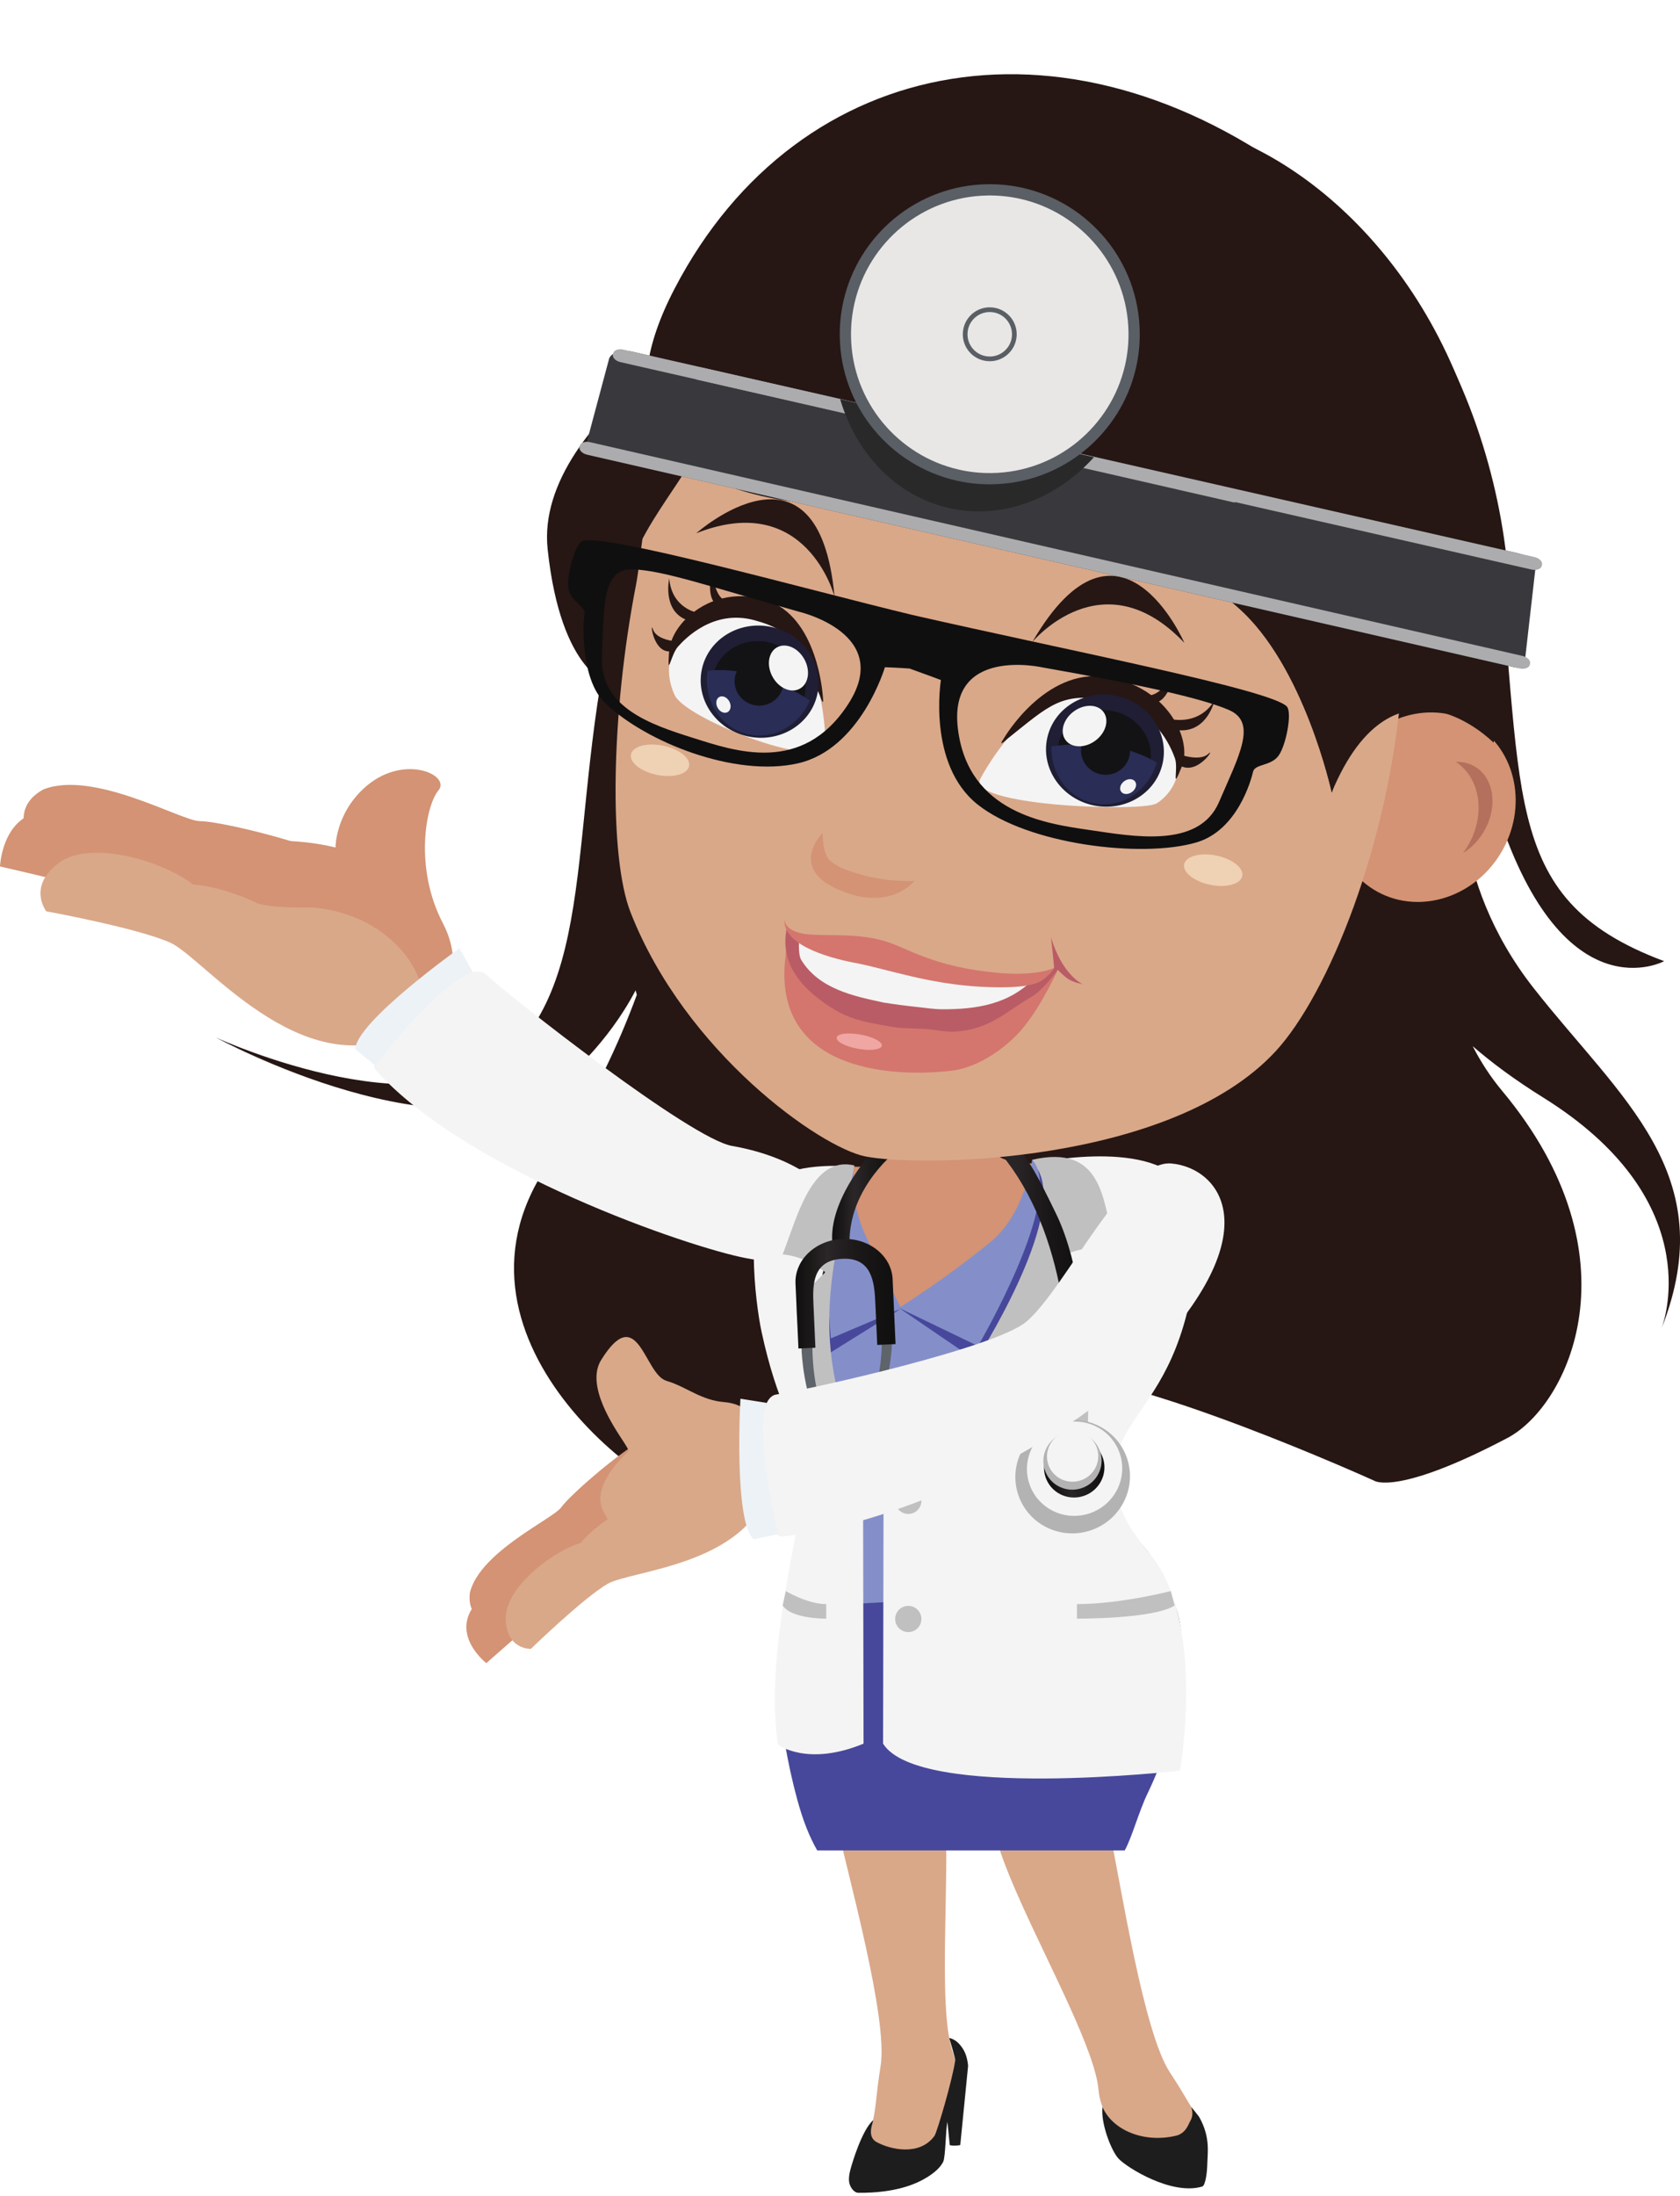 <?xml version="1.0" encoding="UTF-8"?><svg xmlns="http://www.w3.org/2000/svg" xmlns:xlink="http://www.w3.org/1999/xlink" height="2216.0" preserveAspectRatio="xMidYMid meet" version="1.0" viewBox="0.0 -74.9 1695.9 2216.0" width="1695.9" zoomAndPan="magnify"><defs><clipPath id="a"><path d="M 218 33 L 1695.922 33 L 1695.922 1448 L 218 1448 Z M 218 33"/></clipPath><clipPath id="b"><path d="M 856 1981 L 978 1981 L 978 2138.09 L 856 2138.09 Z M 856 1981"/></clipPath><clipPath id="c"><path d="M 839 1065 L 910 1065 L 910 1184 L 839 1184 Z M 839 1065"/></clipPath><clipPath id="d"><path d="M 903.406 1065.039 C 908.656 1071.641 911.117 1080.012 907.484 1084.172 C 876.73 1110.012 856.652 1143.691 857.539 1181.441 L 840.828 1183.641 C 833.918 1143.719 871.09 1091.809 903.406 1065.039 Z M 903.406 1065.039"/></clipPath><clipPath id="e"><path d="M 903.406 1065.039 C 908.656 1071.641 911.117 1080.012 907.484 1084.172 C 876.73 1110.012 856.652 1143.691 857.539 1181.441 L 840.828 1183.641 C 833.918 1143.719 871.09 1091.809 903.406 1065.039"/></clipPath><clipPath id="g"><path d="M 802 1175 L 905 1175 L 905 1287 L 802 1287 Z M 802 1175"/></clipPath><clipPath id="h"><path d="M 885.539 1282.41 L 883.562 1239 C 882.684 1219.051 880.023 1193.961 850.309 1195.469 C 819.988 1197.039 820.289 1221.871 821.184 1241.84 L 823.137 1285.211 L 806 1286.012 L 803.031 1220.531 C 801.984 1196.871 823.043 1176.691 850.117 1175.449 C 877.203 1174.25 900.008 1192.441 901.078 1216.09 L 904.039 1281.559 Z M 885.539 1282.41"/></clipPath><clipPath id="i"><path d="M 885.539 1282.41 L 883.562 1239 C 882.684 1219.051 880.023 1193.961 850.309 1195.469 C 819.988 1197.039 820.289 1221.871 821.184 1241.84 L 823.137 1285.211 L 806 1286.012 L 803.031 1220.531 C 801.984 1196.871 823.043 1176.691 850.117 1175.449 C 877.203 1174.25 900.008 1192.441 901.078 1216.09 L 904.039 1281.559 L 885.539 1282.41"/></clipPath><clipPath id="k"><path d="M 902 1413 L 931 1413 L 931 1434 L 902 1434 Z M 902 1413"/></clipPath><clipPath id="l"><path d="M 902.715 1421.18 C 901.777 1426.09 904.992 1430.82 909.895 1431.738 L 919.477 1433.578 C 924.375 1434.52 929.117 1431.289 930.055 1426.41 C 930.996 1421.5 927.773 1416.77 922.879 1415.84 L 913.281 1414.012 C 908.383 1413.07 903.652 1416.281 902.715 1421.18 Z M 902.715 1421.18"/></clipPath><clipPath id="m"><path d="M 902.715 1421.18 C 901.777 1426.09 904.992 1430.82 909.895 1431.738 L 919.477 1433.578 C 924.375 1434.52 929.117 1431.289 930.055 1426.41 C 930.996 1421.5 927.773 1416.77 922.879 1415.84 L 913.281 1414.012 C 908.383 1413.07 903.652 1416.281 902.715 1421.18"/></clipPath><clipPath id="o"><path d="M 796 1395 L 824 1395 L 824 1417 L 796 1417 Z M 796 1395"/></clipPath><clipPath id="p"><path d="M 822.492 1400.801 C 820.633 1396.18 815.348 1393.949 810.738 1395.828 L 801.695 1399.48 C 797.07 1401.379 794.844 1406.641 796.73 1411.262 C 798.594 1415.879 803.863 1418.109 808.492 1416.238 L 817.531 1412.559 C 822.145 1410.691 824.391 1405.41 822.492 1400.801 Z M 822.492 1400.801"/></clipPath><clipPath id="q"><path d="M 822.492 1400.801 C 820.633 1396.18 815.348 1393.949 810.738 1395.828 L 801.695 1399.48 C 797.07 1401.379 794.844 1406.641 796.73 1411.262 C 798.594 1415.879 803.863 1418.109 808.492 1416.238 L 817.531 1412.559 C 822.145 1410.691 824.391 1405.41 822.492 1400.801"/></clipPath><clipPath id="s"><path d="M 988 1052 L 1096 1052 L 1096 1345 L 988 1345 Z M 988 1052"/></clipPath><clipPath id="t"><path d="M 1065.648 1149.129 C 1091.91 1202.5 1097.91 1284.98 1094.859 1345 L 1077.531 1344.66 C 1083.391 1264.109 1066.57 1137.57 991.039 1069.27 C 984.773 1063.609 994.848 1054.191 991.652 1052.602 C 1029.539 1071.52 1047.691 1112.629 1065.648 1149.129 Z M 1065.648 1149.129"/></clipPath><clipPath id="u"><path d="M 1065.648 1149.129 C 1091.91 1202.5 1097.91 1284.98 1094.859 1345 L 1077.531 1344.66 C 1083.391 1264.109 1066.57 1137.57 991.039 1069.27 C 984.773 1063.609 994.848 1054.191 991.652 1052.602 C 1029.539 1071.52 1047.691 1112.629 1065.648 1149.129"/></clipPath><clipPath id="w"><path d="M 1053 1376 L 1115 1376 L 1115 1437 L 1053 1437 Z M 1053 1376"/></clipPath><clipPath id="x"><path d="M 1055.379 1415.691 C 1060.551 1431.512 1077.73 1440.121 1093.762 1434.879 C 1109.781 1429.641 1118.59 1412.559 1113.422 1396.73 C 1108.25 1380.898 1091.059 1372.309 1075.039 1377.539 C 1059 1382.781 1050.211 1399.852 1055.379 1415.691 Z M 1055.379 1415.691"/></clipPath><clipPath id="y"><path d="M 1055.379 1415.691 C 1060.551 1431.512 1077.73 1440.121 1093.762 1434.879 C 1109.781 1429.641 1118.59 1412.559 1113.422 1396.73 C 1108.25 1380.898 1091.059 1372.309 1075.039 1377.539 C 1059 1382.781 1050.211 1399.852 1055.379 1415.691"/></clipPath><clipPath id="A"><path d="M 986 297 L 994 297 L 994 299 L 986 299 Z M 986 297"/></clipPath><clipPath id="B"><path d="M 993.117 298.211 C 992.789 298.148 992.488 298.121 992.156 298.039 C 978.672 296.148 993.426 298.301 993.117 298.211 Z M 993.117 298.211"/></clipPath><clipPath id="C"><path d="M 993.117 298.211 C 992.793 298.145 992.492 298.109 992.156 298.031 C 978.676 296.145 993.43 298.293 993.117 298.211"/></clipPath><linearGradient gradientTransform="matrix(-69.22 0 0 69.22 909.21 1124.34)" gradientUnits="userSpaceOnUse" id="f" x1="-.028" x2="1.088" xlink:actuate="onLoad" xlink:show="other" xlink:type="simple" xmlns:xlink="http://www.w3.org/1999/xlink" y1="0" y2="0"><stop offset="0" stop-color="#111010"/><stop offset=".031" stop-color="#111010"/><stop offset=".039" stop-color="#111010"/><stop offset=".047" stop-color="#111010"/><stop offset=".063" stop-color="#111010"/><stop offset=".07" stop-color="#111010"/><stop offset=".078" stop-color="#121110"/><stop offset=".086" stop-color="#121111"/><stop offset=".094" stop-color="#121111"/><stop offset=".109" stop-color="#121111"/><stop offset=".117" stop-color="#121111"/><stop offset=".125" stop-color="#131111"/><stop offset=".133" stop-color="#131211"/><stop offset=".141" stop-color="#131212"/><stop offset=".148" stop-color="#131212"/><stop offset=".156" stop-color="#141212"/><stop offset=".164" stop-color="#141212"/><stop offset=".172" stop-color="#141312"/><stop offset=".18" stop-color="#141313"/><stop offset=".188" stop-color="#151313"/><stop offset=".203" stop-color="#151313"/><stop offset=".211" stop-color="#151413"/><stop offset=".219" stop-color="#161414"/><stop offset=".234" stop-color="#161414"/><stop offset=".242" stop-color="#161414"/><stop offset=".25" stop-color="#171514"/><stop offset=".258" stop-color="#171515"/><stop offset=".266" stop-color="#171515"/><stop offset=".273" stop-color="#171515"/><stop offset=".281" stop-color="#181515"/><stop offset=".289" stop-color="#181616"/><stop offset=".297" stop-color="#181616"/><stop offset=".305" stop-color="#191616"/><stop offset=".313" stop-color="#191616"/><stop offset=".32" stop-color="#1a1717"/><stop offset=".328" stop-color="#1a1717"/><stop offset=".336" stop-color="#1a1717"/><stop offset=".344" stop-color="#1b1818"/><stop offset=".352" stop-color="#1b1818"/><stop offset=".355" stop-color="#1b1818"/><stop offset=".359" stop-color="#1c1919"/><stop offset=".363" stop-color="#1c1919"/><stop offset=".367" stop-color="#1c1919"/><stop offset=".375" stop-color="#1c1919"/><stop offset=".383" stop-color="#1d191a"/><stop offset=".391" stop-color="#1d1a1a"/><stop offset=".398" stop-color="#1d1a1a"/><stop offset=".402" stop-color="#1e1a1b"/><stop offset=".406" stop-color="#1e1b1b"/><stop offset=".41" stop-color="#1e1b1b"/><stop offset=".414" stop-color="#1e1b1b"/><stop offset=".422" stop-color="#1f1b1c"/><stop offset=".43" stop-color="#1f1b1c"/><stop offset=".434" stop-color="#1f1c1d"/><stop offset=".438" stop-color="#1f1c1d"/><stop offset=".445" stop-color="#201c1d"/><stop offset=".453" stop-color="#201d1d"/><stop offset=".457" stop-color="#201d1e"/><stop offset=".461" stop-color="#211d1e"/><stop offset=".465" stop-color="#211d1e"/><stop offset=".469" stop-color="#211e1e"/><stop offset=".477" stop-color="#211e1f"/><stop offset=".484" stop-color="#221e1f"/><stop offset=".488" stop-color="#221f1f"/><stop offset=".492" stop-color="#221f20"/><stop offset=".496" stop-color="#231f20"/><stop offset=".5" stop-color="#231f20"/><stop offset=".504" stop-color="#231f20"/><stop offset=".508" stop-color="#232020"/><stop offset=".512" stop-color="#242021"/><stop offset=".516" stop-color="#242021"/><stop offset=".523" stop-color="#242021"/><stop offset=".527" stop-color="#252122"/><stop offset=".531" stop-color="#252122"/><stop offset=".535" stop-color="#252122"/><stop offset=".539" stop-color="#252122"/><stop offset=".543" stop-color="#252223"/><stop offset=".547" stop-color="#252223"/><stop offset=".551" stop-color="#262223"/><stop offset=".555" stop-color="#262224"/><stop offset=".563" stop-color="#262324"/><stop offset=".566" stop-color="#272324"/><stop offset=".57" stop-color="#272324"/><stop offset=".574" stop-color="#272325"/><stop offset=".578" stop-color="#272425"/><stop offset=".582" stop-color="#272425"/><stop offset=".586" stop-color="#282425"/><stop offset=".59" stop-color="#282426"/><stop offset=".594" stop-color="#282426"/><stop offset=".598" stop-color="#292526"/><stop offset=".602" stop-color="#292527"/><stop offset=".609" stop-color="#292527"/><stop offset=".613" stop-color="#2a2627"/><stop offset=".617" stop-color="#2a2627"/><stop offset=".621" stop-color="#2a2628"/><stop offset=".625" stop-color="#2a2628"/><stop offset=".641" stop-color="#2a2628"/><stop offset=".645" stop-color="#2a2627"/><stop offset=".648" stop-color="#2a2627"/><stop offset=".652" stop-color="#292527"/><stop offset=".656" stop-color="#292527"/><stop offset=".66" stop-color="#282526"/><stop offset=".664" stop-color="#282426"/><stop offset=".668" stop-color="#282425"/><stop offset=".672" stop-color="#272425"/><stop offset=".676" stop-color="#272325"/><stop offset=".68" stop-color="#272324"/><stop offset=".684" stop-color="#262324"/><stop offset=".688" stop-color="#262223"/><stop offset=".691" stop-color="#262223"/><stop offset=".695" stop-color="#252223"/><stop offset=".699" stop-color="#252122"/><stop offset=".703" stop-color="#252122"/><stop offset=".707" stop-color="#242021"/><stop offset=".711" stop-color="#242021"/><stop offset=".715" stop-color="#232020"/><stop offset=".719" stop-color="#231f20"/><stop offset=".723" stop-color="#231f20"/><stop offset=".727" stop-color="#221e1f"/><stop offset=".73" stop-color="#221e1f"/><stop offset=".734" stop-color="#211e1f"/><stop offset=".738" stop-color="#211e1e"/><stop offset=".742" stop-color="#211d1e"/><stop offset=".746" stop-color="#201d1d"/><stop offset=".75" stop-color="#201c1d"/><stop offset=".754" stop-color="#1f1c1d"/><stop offset=".758" stop-color="#1f1c1c"/><stop offset=".762" stop-color="#1f1b1c"/><stop offset=".766" stop-color="#1e1b1b"/><stop offset=".77" stop-color="#1e1a1b"/><stop offset=".773" stop-color="#1e1a1b"/><stop offset=".777" stop-color="#1d1a1a"/><stop offset=".781" stop-color="#1d1a1a"/><stop offset=".785" stop-color="#1c1919"/><stop offset=".789" stop-color="#1c1919"/><stop offset=".793" stop-color="#1b1819"/><stop offset=".797" stop-color="#1b1818"/><stop offset=".801" stop-color="#1b1818"/><stop offset=".805" stop-color="#1a1717"/><stop offset=".809" stop-color="#1a1717"/><stop offset=".813" stop-color="#1a1717"/><stop offset=".816" stop-color="#191617"/><stop offset=".82" stop-color="#191616"/><stop offset=".824" stop-color="#181616"/><stop offset=".828" stop-color="#181616"/><stop offset=".832" stop-color="#181515"/><stop offset=".836" stop-color="#171515"/><stop offset=".84" stop-color="#171515"/><stop offset=".844" stop-color="#171414"/><stop offset=".848" stop-color="#161414"/><stop offset=".852" stop-color="#161414"/><stop offset=".855" stop-color="#161414"/><stop offset=".859" stop-color="#151413"/><stop offset=".863" stop-color="#151313"/><stop offset=".867" stop-color="#151313"/><stop offset=".871" stop-color="#141313"/><stop offset=".875" stop-color="#141312"/><stop offset=".879" stop-color="#141212"/><stop offset=".883" stop-color="#131212"/><stop offset=".887" stop-color="#131212"/><stop offset=".891" stop-color="#131211"/><stop offset=".895" stop-color="#121111"/><stop offset=".898" stop-color="#121111"/><stop offset=".906" stop-color="#121111"/><stop offset=".91" stop-color="#111010"/><stop offset=".914" stop-color="#111010"/><stop offset=".918" stop-color="#111010"/><stop offset=".922" stop-color="#111010"/><stop offset=".938" stop-color="#111010"/><stop offset="1" stop-color="#111010"/></linearGradient><linearGradient gradientTransform="matrix(-101.044 0 0 101.044 904.04 1230.7)" gradientUnits="userSpaceOnUse" id="j" x1="0" x2="1.01" xlink:actuate="onLoad" xlink:show="other" xlink:type="simple" xmlns:xlink="http://www.w3.org/1999/xlink" y1="0" y2="0"><stop offset="0" stop-color="#111010"/><stop offset=".016" stop-color="#111010"/><stop offset=".031" stop-color="#111010"/><stop offset=".047" stop-color="#111010"/><stop offset=".063" stop-color="#121110"/><stop offset=".07" stop-color="#121111"/><stop offset=".078" stop-color="#121111"/><stop offset=".094" stop-color="#121111"/><stop offset=".102" stop-color="#121111"/><stop offset=".109" stop-color="#131111"/><stop offset=".117" stop-color="#131211"/><stop offset=".125" stop-color="#131212"/><stop offset=".133" stop-color="#131212"/><stop offset=".141" stop-color="#131212"/><stop offset=".148" stop-color="#141212"/><stop offset=".156" stop-color="#141212"/><stop offset=".164" stop-color="#141312"/><stop offset=".172" stop-color="#141313"/><stop offset=".188" stop-color="#151313"/><stop offset=".195" stop-color="#151313"/><stop offset=".203" stop-color="#151313"/><stop offset=".219" stop-color="#161414"/><stop offset=".227" stop-color="#161414"/><stop offset=".234" stop-color="#161414"/><stop offset=".242" stop-color="#161414"/><stop offset=".25" stop-color="#171514"/><stop offset=".266" stop-color="#171515"/><stop offset=".273" stop-color="#171515"/><stop offset=".281" stop-color="#181515"/><stop offset=".289" stop-color="#181615"/><stop offset=".297" stop-color="#181616"/><stop offset=".305" stop-color="#191616"/><stop offset=".313" stop-color="#191616"/><stop offset=".32" stop-color="#191717"/><stop offset=".328" stop-color="#1a1717"/><stop offset=".336" stop-color="#1a1717"/><stop offset=".344" stop-color="#1a1717"/><stop offset=".352" stop-color="#1b1718"/><stop offset=".359" stop-color="#1b1818"/><stop offset=".363" stop-color="#1b1818"/><stop offset=".367" stop-color="#1b1819"/><stop offset=".371" stop-color="#1c1919"/><stop offset=".375" stop-color="#1c1919"/><stop offset=".383" stop-color="#1c1919"/><stop offset=".391" stop-color="#1c191a"/><stop offset=".398" stop-color="#1d191a"/><stop offset=".406" stop-color="#1d1a1a"/><stop offset=".414" stop-color="#1d1a1a"/><stop offset=".418" stop-color="#1e1a1b"/><stop offset=".422" stop-color="#1e1b1b"/><stop offset=".426" stop-color="#1e1b1b"/><stop offset=".43" stop-color="#1e1b1b"/><stop offset=".438" stop-color="#1f1b1c"/><stop offset=".445" stop-color="#1f1b1c"/><stop offset=".449" stop-color="#1f1c1c"/><stop offset=".453" stop-color="#1f1c1d"/><stop offset=".457" stop-color="#1f1c1d"/><stop offset=".461" stop-color="#201c1d"/><stop offset=".469" stop-color="#201c1d"/><stop offset=".477" stop-color="#201d1d"/><stop offset=".48" stop-color="#211d1e"/><stop offset=".484" stop-color="#211d1e"/><stop offset=".488" stop-color="#211e1e"/><stop offset=".492" stop-color="#211e1e"/><stop offset=".5" stop-color="#211e1f"/><stop offset=".508" stop-color="#221e1f"/><stop offset=".512" stop-color="#221f1f"/><stop offset=".516" stop-color="#221f20"/><stop offset=".52" stop-color="#231f20"/><stop offset=".523" stop-color="#231f20"/><stop offset=".531" stop-color="#231f20"/><stop offset=".535" stop-color="#232021"/><stop offset=".539" stop-color="#242021"/><stop offset=".543" stop-color="#242021"/><stop offset=".547" stop-color="#242021"/><stop offset=".555" stop-color="#242022"/><stop offset=".559" stop-color="#252122"/><stop offset=".563" stop-color="#252122"/><stop offset=".57" stop-color="#252122"/><stop offset=".574" stop-color="#252223"/><stop offset=".578" stop-color="#252223"/><stop offset=".582" stop-color="#262223"/><stop offset=".586" stop-color="#262224"/><stop offset=".594" stop-color="#262324"/><stop offset=".598" stop-color="#272324"/><stop offset=".602" stop-color="#272324"/><stop offset=".605" stop-color="#272325"/><stop offset=".609" stop-color="#272425"/><stop offset=".617" stop-color="#272425"/><stop offset=".621" stop-color="#282425"/><stop offset=".625" stop-color="#282426"/><stop offset=".629" stop-color="#282426"/><stop offset=".633" stop-color="#292526"/><stop offset=".637" stop-color="#292527"/><stop offset=".641" stop-color="#292527"/><stop offset=".648" stop-color="#292527"/><stop offset=".652" stop-color="#2a2627"/><stop offset=".656" stop-color="#2a2628"/><stop offset=".664" stop-color="#2a2628"/><stop offset=".672" stop-color="#2a2728"/><stop offset=".676" stop-color="#2a2628"/><stop offset=".68" stop-color="#2a2628"/><stop offset=".684" stop-color="#2a2628"/><stop offset=".688" stop-color="#2a2627"/><stop offset=".691" stop-color="#292527"/><stop offset=".695" stop-color="#292527"/><stop offset=".699" stop-color="#292526"/><stop offset=".703" stop-color="#282526"/><stop offset=".707" stop-color="#282426"/><stop offset=".711" stop-color="#282425"/><stop offset=".715" stop-color="#272425"/><stop offset=".719" stop-color="#272325"/><stop offset=".723" stop-color="#272324"/><stop offset=".727" stop-color="#262324"/><stop offset=".73" stop-color="#262223"/><stop offset=".734" stop-color="#262223"/><stop offset=".738" stop-color="#252223"/><stop offset=".742" stop-color="#252122"/><stop offset=".746" stop-color="#252122"/><stop offset=".75" stop-color="#252122"/><stop offset=".754" stop-color="#242021"/><stop offset=".758" stop-color="#242021"/><stop offset=".762" stop-color="#232021"/><stop offset=".766" stop-color="#231f20"/><stop offset=".77" stop-color="#231f20"/><stop offset=".773" stop-color="#221e1f"/><stop offset=".777" stop-color="#221e1f"/><stop offset=".781" stop-color="#211e1f"/><stop offset=".785" stop-color="#211e1e"/><stop offset=".789" stop-color="#211d1e"/><stop offset=".793" stop-color="#201d1e"/><stop offset=".797" stop-color="#201d1d"/><stop offset=".801" stop-color="#201c1d"/><stop offset=".805" stop-color="#1f1c1d"/><stop offset=".809" stop-color="#1f1c1c"/><stop offset=".813" stop-color="#1f1b1c"/><stop offset=".816" stop-color="#1e1b1c"/><stop offset=".82" stop-color="#1e1b1b"/><stop offset=".824" stop-color="#1e1a1b"/><stop offset=".828" stop-color="#1d1a1a"/><stop offset=".832" stop-color="#1d1a1a"/><stop offset=".836" stop-color="#1d1a1a"/><stop offset=".84" stop-color="#1c1919"/><stop offset=".844" stop-color="#1c1919"/><stop offset=".848" stop-color="#1b1819"/><stop offset=".852" stop-color="#1b1818"/><stop offset=".855" stop-color="#1b1818"/><stop offset=".859" stop-color="#1b1718"/><stop offset=".863" stop-color="#1a1717"/><stop offset=".867" stop-color="#1a1717"/><stop offset=".871" stop-color="#1a1717"/><stop offset=".875" stop-color="#191616"/><stop offset=".879" stop-color="#191616"/><stop offset=".883" stop-color="#181616"/><stop offset=".887" stop-color="#181616"/><stop offset=".891" stop-color="#181515"/><stop offset=".895" stop-color="#181515"/><stop offset=".898" stop-color="#171515"/><stop offset=".902" stop-color="#171514"/><stop offset=".906" stop-color="#161414"/><stop offset=".91" stop-color="#161414"/><stop offset=".914" stop-color="#161414"/><stop offset=".918" stop-color="#161414"/><stop offset=".922" stop-color="#151413"/><stop offset=".926" stop-color="#151313"/><stop offset=".93" stop-color="#151313"/><stop offset=".934" stop-color="#141313"/><stop offset=".938" stop-color="#141312"/><stop offset=".941" stop-color="#141212"/><stop offset=".945" stop-color="#141212"/><stop offset=".949" stop-color="#131212"/><stop offset=".953" stop-color="#131212"/><stop offset=".957" stop-color="#131111"/><stop offset=".961" stop-color="#121111"/><stop offset=".969" stop-color="#121111"/><stop offset=".973" stop-color="#121111"/><stop offset=".977" stop-color="#121010"/><stop offset=".98" stop-color="#111010"/><stop offset=".984" stop-color="#111010"/><stop offset=".988" stop-color="#111010"/><stop offset=".992" stop-color="#111010"/><stop offset="1" stop-color="#111010"/></linearGradient><linearGradient gradientTransform="scale(-27.839 27.839) rotate(-10.812 254.012 202.134)" gradientUnits="userSpaceOnUse" id="n" x1="-.088" x2="1.088" xlink:actuate="onLoad" xlink:show="other" xlink:type="simple" xmlns:xlink="http://www.w3.org/1999/xlink" y1="0" y2="0"><stop offset="0" stop-color="#111010"/><stop offset=".063" stop-color="#111010"/><stop offset=".078" stop-color="#111010"/><stop offset=".086" stop-color="#111010"/><stop offset=".094" stop-color="#111010"/><stop offset=".109" stop-color="#111010"/><stop offset=".117" stop-color="#111010"/><stop offset=".125" stop-color="#121110"/><stop offset=".133" stop-color="#121111"/><stop offset=".141" stop-color="#121111"/><stop offset=".156" stop-color="#121111"/><stop offset=".164" stop-color="#121111"/><stop offset=".172" stop-color="#131111"/><stop offset=".18" stop-color="#131211"/><stop offset=".188" stop-color="#131212"/><stop offset=".195" stop-color="#131212"/><stop offset=".203" stop-color="#141212"/><stop offset=".219" stop-color="#141312"/><stop offset=".227" stop-color="#141313"/><stop offset=".234" stop-color="#151313"/><stop offset=".242" stop-color="#151313"/><stop offset=".25" stop-color="#151313"/><stop offset=".266" stop-color="#161414"/><stop offset=".273" stop-color="#161414"/><stop offset=".281" stop-color="#161414"/><stop offset=".289" stop-color="#171514"/><stop offset=".297" stop-color="#171515"/><stop offset=".305" stop-color="#171515"/><stop offset=".313" stop-color="#171515"/><stop offset=".32" stop-color="#181615"/><stop offset=".328" stop-color="#181616"/><stop offset=".336" stop-color="#191616"/><stop offset=".344" stop-color="#191616"/><stop offset=".352" stop-color="#191717"/><stop offset=".359" stop-color="#1a1717"/><stop offset=".367" stop-color="#1a1717"/><stop offset=".375" stop-color="#1a1718"/><stop offset=".383" stop-color="#1b1818"/><stop offset=".387" stop-color="#1b1818"/><stop offset=".391" stop-color="#1c1819"/><stop offset=".395" stop-color="#1c1919"/><stop offset=".398" stop-color="#1c1919"/><stop offset=".406" stop-color="#1c1919"/><stop offset=".414" stop-color="#1d191a"/><stop offset=".422" stop-color="#1d1a1a"/><stop offset=".43" stop-color="#1d1a1a"/><stop offset=".434" stop-color="#1e1a1b"/><stop offset=".438" stop-color="#1e1b1b"/><stop offset=".441" stop-color="#1e1b1b"/><stop offset=".445" stop-color="#1e1b1c"/><stop offset=".453" stop-color="#1f1b1c"/><stop offset=".457" stop-color="#1f1c1c"/><stop offset=".461" stop-color="#1f1c1c"/><stop offset=".465" stop-color="#1f1c1d"/><stop offset=".469" stop-color="#201c1d"/><stop offset=".477" stop-color="#201c1d"/><stop offset=".484" stop-color="#201d1d"/><stop offset=".488" stop-color="#211d1e"/><stop offset=".492" stop-color="#211d1e"/><stop offset=".496" stop-color="#211e1e"/><stop offset=".5" stop-color="#211e1f"/><stop offset=".75" stop-color="#211e1e"/><stop offset=".754" stop-color="#211d1e"/><stop offset=".758" stop-color="#201d1e"/><stop offset=".762" stop-color="#201c1d"/><stop offset=".766" stop-color="#201c1d"/><stop offset=".77" stop-color="#1f1c1c"/><stop offset=".773" stop-color="#1f1b1c"/><stop offset=".777" stop-color="#1e1b1b"/><stop offset=".781" stop-color="#1e1a1b"/><stop offset=".785" stop-color="#1d1a1b"/><stop offset=".789" stop-color="#1d1a1a"/><stop offset=".793" stop-color="#1d191a"/><stop offset=".797" stop-color="#1c1919"/><stop offset=".801" stop-color="#1c1919"/><stop offset=".805" stop-color="#1b1818"/><stop offset=".809" stop-color="#1b1818"/><stop offset=".813" stop-color="#1b1818"/><stop offset=".816" stop-color="#1a1717"/><stop offset=".82" stop-color="#1a1717"/><stop offset=".824" stop-color="#191717"/><stop offset=".828" stop-color="#191616"/><stop offset=".832" stop-color="#191616"/><stop offset=".836" stop-color="#181616"/><stop offset=".84" stop-color="#181515"/><stop offset=".844" stop-color="#171515"/><stop offset=".848" stop-color="#171515"/><stop offset=".852" stop-color="#171414"/><stop offset=".855" stop-color="#161414"/><stop offset=".859" stop-color="#161414"/><stop offset=".863" stop-color="#161414"/><stop offset=".867" stop-color="#151413"/><stop offset=".871" stop-color="#151313"/><stop offset=".875" stop-color="#151313"/><stop offset=".879" stop-color="#141313"/><stop offset=".883" stop-color="#141212"/><stop offset=".887" stop-color="#141212"/><stop offset=".891" stop-color="#131212"/><stop offset=".895" stop-color="#131212"/><stop offset=".898" stop-color="#121111"/><stop offset=".902" stop-color="#121111"/><stop offset=".906" stop-color="#121111"/><stop offset=".91" stop-color="#121111"/><stop offset=".914" stop-color="#111010"/><stop offset=".918" stop-color="#111010"/><stop offset=".922" stop-color="#111010"/><stop offset=".938" stop-color="#111010"/><stop offset="1" stop-color="#111010"/></linearGradient><linearGradient gradientTransform="scale(27.808 -27.808) rotate(22.092 144.315 48.01)" gradientUnits="userSpaceOnUse" id="r" x1="-.155" x2="1.156" xlink:actuate="onLoad" xlink:show="other" xlink:type="simple" xmlns:xlink="http://www.w3.org/1999/xlink" y1="0" y2="0"><stop offset="0" stop-color="#111010"/><stop offset=".125" stop-color="#111010"/><stop offset=".133" stop-color="#111010"/><stop offset=".141" stop-color="#111010"/><stop offset=".156" stop-color="#111010"/><stop offset=".172" stop-color="#121110"/><stop offset=".18" stop-color="#121111"/><stop offset=".188" stop-color="#121111"/><stop offset=".195" stop-color="#121111"/><stop offset=".203" stop-color="#131111"/><stop offset=".211" stop-color="#131211"/><stop offset=".219" stop-color="#131212"/><stop offset=".227" stop-color="#131212"/><stop offset=".234" stop-color="#141212"/><stop offset=".242" stop-color="#141312"/><stop offset=".25" stop-color="#141312"/><stop offset=".266" stop-color="#151313"/><stop offset=".273" stop-color="#151313"/><stop offset=".281" stop-color="#151414"/><stop offset=".289" stop-color="#161414"/><stop offset=".297" stop-color="#161414"/><stop offset=".305" stop-color="#161414"/><stop offset=".313" stop-color="#171514"/><stop offset=".32" stop-color="#171515"/><stop offset=".328" stop-color="#171515"/><stop offset=".336" stop-color="#181515"/><stop offset=".344" stop-color="#181616"/><stop offset=".352" stop-color="#191616"/><stop offset=".359" stop-color="#191616"/><stop offset=".367" stop-color="#191717"/><stop offset=".375" stop-color="#1a1717"/><stop offset=".383" stop-color="#1a1717"/><stop offset=".391" stop-color="#1b1818"/><stop offset=".395" stop-color="#1b1818"/><stop offset=".398" stop-color="#1b1818"/><stop offset=".402" stop-color="#1c1819"/><stop offset=".406" stop-color="#1c1919"/><stop offset=".414" stop-color="#1c1919"/><stop offset=".422" stop-color="#1c191a"/><stop offset=".43" stop-color="#1d1a1a"/><stop offset=".438" stop-color="#1d1a1a"/><stop offset=".441" stop-color="#1e1a1b"/><stop offset=".445" stop-color="#1e1b1b"/><stop offset=".449" stop-color="#1e1b1b"/><stop offset=".453" stop-color="#1f1b1c"/><stop offset=".461" stop-color="#1f1b1c"/><stop offset=".465" stop-color="#1f1c1c"/><stop offset=".469" stop-color="#1f1c1d"/><stop offset=".473" stop-color="#201c1d"/><stop offset=".477" stop-color="#201c1d"/><stop offset=".484" stop-color="#201d1d"/><stop offset=".488" stop-color="#211d1e"/><stop offset=".492" stop-color="#211d1e"/><stop offset=".496" stop-color="#211e1e"/><stop offset=".5" stop-color="#211e1f"/><stop offset=".508" stop-color="#221e1f"/><stop offset=".512" stop-color="#221e1f"/><stop offset=".516" stop-color="#221f20"/><stop offset=".52" stop-color="#231f20"/><stop offset=".523" stop-color="#231f20"/><stop offset=".527" stop-color="#231f20"/><stop offset=".531" stop-color="#242021"/><stop offset=".535" stop-color="#242021"/><stop offset=".539" stop-color="#242021"/><stop offset=".543" stop-color="#242122"/><stop offset=".547" stop-color="#252122"/><stop offset=".551" stop-color="#252122"/><stop offset=".555" stop-color="#252122"/><stop offset=".559" stop-color="#252223"/><stop offset=".563" stop-color="#252223"/><stop offset=".566" stop-color="#262223"/><stop offset=".57" stop-color="#262224"/><stop offset=".574" stop-color="#262324"/><stop offset=".578" stop-color="#272324"/><stop offset=".582" stop-color="#272324"/><stop offset=".586" stop-color="#272425"/><stop offset=".59" stop-color="#272425"/><stop offset=".594" stop-color="#272425"/><stop offset=".598" stop-color="#282425"/><stop offset=".602" stop-color="#282426"/><stop offset=".605" stop-color="#292526"/><stop offset=".609" stop-color="#292527"/><stop offset=".617" stop-color="#292527"/><stop offset=".621" stop-color="#2a2627"/><stop offset=".625" stop-color="#2a2628"/><stop offset=".641" stop-color="#2a2628"/><stop offset=".645" stop-color="#2a2628"/><stop offset=".648" stop-color="#2a2627"/><stop offset=".652" stop-color="#292527"/><stop offset=".656" stop-color="#292526"/><stop offset=".66" stop-color="#282526"/><stop offset=".664" stop-color="#282426"/><stop offset=".668" stop-color="#282425"/><stop offset=".672" stop-color="#272325"/><stop offset=".676" stop-color="#272324"/><stop offset=".68" stop-color="#262224"/><stop offset=".684" stop-color="#262223"/><stop offset=".688" stop-color="#252223"/><stop offset=".691" stop-color="#252122"/><stop offset=".695" stop-color="#252122"/><stop offset=".699" stop-color="#242021"/><stop offset=".703" stop-color="#242021"/><stop offset=".707" stop-color="#231f20"/><stop offset=".711" stop-color="#231f20"/><stop offset=".715" stop-color="#221f1f"/><stop offset=".719" stop-color="#221e1f"/><stop offset=".723" stop-color="#211e1f"/><stop offset=".727" stop-color="#211d1e"/><stop offset=".73" stop-color="#201d1e"/><stop offset=".734" stop-color="#201c1d"/><stop offset=".738" stop-color="#1f1c1d"/><stop offset=".742" stop-color="#1f1c1c"/><stop offset=".746" stop-color="#1f1b1c"/><stop offset=".75" stop-color="#1e1b1b"/><stop offset=".754" stop-color="#1e1a1b"/><stop offset=".758" stop-color="#1d1a1a"/><stop offset=".762" stop-color="#1d1a1a"/><stop offset=".766" stop-color="#1c1919"/><stop offset=".77" stop-color="#1c1919"/><stop offset=".773" stop-color="#1b1818"/><stop offset=".777" stop-color="#1b1818"/><stop offset=".781" stop-color="#1a1718"/><stop offset=".785" stop-color="#1a1717"/><stop offset=".789" stop-color="#1a1717"/><stop offset=".793" stop-color="#191616"/><stop offset=".797" stop-color="#191616"/><stop offset=".801" stop-color="#181616"/><stop offset=".805" stop-color="#181515"/><stop offset=".809" stop-color="#171515"/><stop offset=".813" stop-color="#171515"/><stop offset=".816" stop-color="#171414"/><stop offset=".82" stop-color="#161414"/><stop offset=".824" stop-color="#161414"/><stop offset=".828" stop-color="#151413"/><stop offset=".832" stop-color="#151313"/><stop offset=".836" stop-color="#151313"/><stop offset=".84" stop-color="#141312"/><stop offset=".844" stop-color="#141212"/><stop offset=".848" stop-color="#131212"/><stop offset=".852" stop-color="#131212"/><stop offset=".855" stop-color="#131211"/><stop offset=".859" stop-color="#121111"/><stop offset=".863" stop-color="#121111"/><stop offset=".867" stop-color="#121111"/><stop offset=".871" stop-color="#111010"/><stop offset=".875" stop-color="#111010"/><stop offset=".879" stop-color="#111010"/><stop offset=".883" stop-color="#111010"/><stop offset=".891" stop-color="#111010"/><stop offset=".906" stop-color="#111010"/><stop offset=".938" stop-color="#111010"/><stop offset="1" stop-color="#111010"/></linearGradient><linearGradient gradientTransform="matrix(-106.645 0 0 106.645 1095.59 1198.8)" gradientUnits="userSpaceOnUse" id="v" x1="-.022" x2="1.039" xlink:actuate="onLoad" xlink:show="other" xlink:type="simple" xmlns:xlink="http://www.w3.org/1999/xlink" y1="0" y2="0"><stop offset="0" stop-color="#111010"/><stop offset=".031" stop-color="#111010"/><stop offset=".047" stop-color="#111010"/><stop offset=".063" stop-color="#111010"/><stop offset=".078" stop-color="#111010"/><stop offset=".086" stop-color="#121111"/><stop offset=".094" stop-color="#121111"/><stop offset=".109" stop-color="#121111"/><stop offset=".117" stop-color="#121111"/><stop offset=".125" stop-color="#131111"/><stop offset=".133" stop-color="#131211"/><stop offset=".141" stop-color="#131212"/><stop offset=".148" stop-color="#131212"/><stop offset=".156" stop-color="#131212"/><stop offset=".164" stop-color="#141212"/><stop offset=".172" stop-color="#141212"/><stop offset=".18" stop-color="#141312"/><stop offset=".188" stop-color="#141313"/><stop offset=".203" stop-color="#151313"/><stop offset=".211" stop-color="#151313"/><stop offset=".219" stop-color="#151413"/><stop offset=".227" stop-color="#161414"/><stop offset=".234" stop-color="#161414"/><stop offset=".242" stop-color="#161414"/><stop offset=".25" stop-color="#161414"/><stop offset=".258" stop-color="#171514"/><stop offset=".266" stop-color="#171515"/><stop offset=".281" stop-color="#171515"/><stop offset=".289" stop-color="#181515"/><stop offset=".297" stop-color="#181616"/><stop offset=".305" stop-color="#181616"/><stop offset=".313" stop-color="#191616"/><stop offset=".32" stop-color="#191616"/><stop offset=".328" stop-color="#191717"/><stop offset=".336" stop-color="#1a1717"/><stop offset=".344" stop-color="#1a1717"/><stop offset=".352" stop-color="#1a1718"/><stop offset=".359" stop-color="#1b1818"/><stop offset=".363" stop-color="#1b1818"/><stop offset=".367" stop-color="#1b1818"/><stop offset=".371" stop-color="#1c1819"/><stop offset=".375" stop-color="#1c1919"/><stop offset=".383" stop-color="#1c1919"/><stop offset=".391" stop-color="#1c1919"/><stop offset=".398" stop-color="#1d191a"/><stop offset=".406" stop-color="#1d1a1a"/><stop offset=".414" stop-color="#1d1a1a"/><stop offset=".418" stop-color="#1e1a1b"/><stop offset=".422" stop-color="#1e1b1b"/><stop offset=".426" stop-color="#1e1b1b"/><stop offset=".43" stop-color="#1e1b1b"/><stop offset=".438" stop-color="#1f1b1c"/><stop offset=".445" stop-color="#1f1b1c"/><stop offset=".449" stop-color="#1f1c1c"/><stop offset=".453" stop-color="#1f1c1d"/><stop offset=".457" stop-color="#201c1d"/><stop offset=".461" stop-color="#201c1d"/><stop offset=".469" stop-color="#201d1d"/><stop offset=".477" stop-color="#201d1e"/><stop offset=".48" stop-color="#211d1e"/><stop offset=".484" stop-color="#211d1e"/><stop offset=".492" stop-color="#211e1e"/><stop offset=".5" stop-color="#221e1f"/><stop offset=".508" stop-color="#221e1f"/><stop offset=".512" stop-color="#221f20"/><stop offset=".516" stop-color="#231f20"/><stop offset=".523" stop-color="#231f20"/><stop offset=".527" stop-color="#232020"/><stop offset=".531" stop-color="#242021"/><stop offset=".535" stop-color="#242021"/><stop offset=".539" stop-color="#242021"/><stop offset=".547" stop-color="#242021"/><stop offset=".551" stop-color="#252122"/><stop offset=".555" stop-color="#252122"/><stop offset=".563" stop-color="#252122"/><stop offset=".566" stop-color="#252223"/><stop offset=".57" stop-color="#252223"/><stop offset=".574" stop-color="#262223"/><stop offset=".578" stop-color="#262224"/><stop offset=".586" stop-color="#262324"/><stop offset=".59" stop-color="#272324"/><stop offset=".594" stop-color="#272324"/><stop offset=".598" stop-color="#272325"/><stop offset=".602" stop-color="#272425"/><stop offset=".609" stop-color="#272425"/><stop offset=".613" stop-color="#282425"/><stop offset=".617" stop-color="#282426"/><stop offset=".621" stop-color="#282526"/><stop offset=".625" stop-color="#292526"/><stop offset=".688" stop-color="#292526"/><stop offset=".691" stop-color="#282426"/><stop offset=".695" stop-color="#282426"/><stop offset=".699" stop-color="#282425"/><stop offset=".703" stop-color="#272425"/><stop offset=".707" stop-color="#272324"/><stop offset=".711" stop-color="#272324"/><stop offset=".715" stop-color="#262224"/><stop offset=".719" stop-color="#262223"/><stop offset=".723" stop-color="#252223"/><stop offset=".727" stop-color="#252122"/><stop offset=".73" stop-color="#252122"/><stop offset=".734" stop-color="#252122"/><stop offset=".738" stop-color="#242021"/><stop offset=".742" stop-color="#242021"/><stop offset=".746" stop-color="#232020"/><stop offset=".75" stop-color="#231f20"/><stop offset=".754" stop-color="#231f20"/><stop offset=".758" stop-color="#221e1f"/><stop offset=".762" stop-color="#221e1f"/><stop offset=".766" stop-color="#211e1f"/><stop offset=".77" stop-color="#211e1e"/><stop offset=".773" stop-color="#211d1e"/><stop offset=".777" stop-color="#201d1e"/><stop offset=".781" stop-color="#201d1d"/><stop offset=".785" stop-color="#201c1d"/><stop offset=".789" stop-color="#1f1c1c"/><stop offset=".793" stop-color="#1f1b1c"/><stop offset=".797" stop-color="#1f1b1c"/><stop offset=".801" stop-color="#1e1b1b"/><stop offset=".805" stop-color="#1e1a1b"/><stop offset=".809" stop-color="#1d1a1a"/><stop offset=".813" stop-color="#1d1a1a"/><stop offset=".816" stop-color="#1d1a1a"/><stop offset=".82" stop-color="#1c1919"/><stop offset=".824" stop-color="#1c1919"/><stop offset=".828" stop-color="#1b1819"/><stop offset=".832" stop-color="#1b1818"/><stop offset=".836" stop-color="#1b1818"/><stop offset=".84" stop-color="#1a1718"/><stop offset=".844" stop-color="#1a1717"/><stop offset=".848" stop-color="#1a1717"/><stop offset=".852" stop-color="#191717"/><stop offset=".855" stop-color="#191616"/><stop offset=".859" stop-color="#191616"/><stop offset=".863" stop-color="#181616"/><stop offset=".867" stop-color="#181615"/><stop offset=".871" stop-color="#181515"/><stop offset=".875" stop-color="#171515"/><stop offset=".879" stop-color="#171515"/><stop offset=".883" stop-color="#161414"/><stop offset=".887" stop-color="#161414"/><stop offset=".891" stop-color="#161414"/><stop offset=".895" stop-color="#161414"/><stop offset=".898" stop-color="#151413"/><stop offset=".902" stop-color="#151313"/><stop offset=".906" stop-color="#151313"/><stop offset=".91" stop-color="#141313"/><stop offset=".914" stop-color="#141312"/><stop offset=".918" stop-color="#141212"/><stop offset=".922" stop-color="#131212"/><stop offset=".926" stop-color="#131212"/><stop offset=".93" stop-color="#131211"/><stop offset=".934" stop-color="#131111"/><stop offset=".938" stop-color="#121111"/><stop offset=".941" stop-color="#121111"/><stop offset=".945" stop-color="#121111"/><stop offset=".949" stop-color="#121110"/><stop offset=".953" stop-color="#111010"/><stop offset=".957" stop-color="#111010"/><stop offset=".961" stop-color="#111010"/><stop offset=".969" stop-color="#111010"/><stop offset="1" stop-color="#111010"/></linearGradient><linearGradient gradientTransform="matrix(-58.036 18.96 18.491 56.629 1113.42 1396.73)" gradientUnits="userSpaceOnUse" id="z" x1="-.205" x2="1.205" xlink:actuate="onLoad" xlink:show="other" xlink:type="simple" xmlns:xlink="http://www.w3.org/1999/xlink" y1="0" y2="0"><stop offset="0" stop-color="#111010"/><stop offset=".125" stop-color="#111010"/><stop offset=".156" stop-color="#111010"/><stop offset=".164" stop-color="#111010"/><stop offset=".172" stop-color="#111010"/><stop offset=".18" stop-color="#111010"/><stop offset=".188" stop-color="#121110"/><stop offset=".195" stop-color="#121111"/><stop offset=".203" stop-color="#121111"/><stop offset=".211" stop-color="#121111"/><stop offset=".219" stop-color="#121111"/><stop offset=".227" stop-color="#131111"/><stop offset=".23" stop-color="#131211"/><stop offset=".234" stop-color="#131212"/><stop offset=".242" stop-color="#131212"/><stop offset=".246" stop-color="#141212"/><stop offset=".25" stop-color="#141212"/><stop offset=".254" stop-color="#141212"/><stop offset=".258" stop-color="#141212"/><stop offset=".266" stop-color="#141312"/><stop offset=".27" stop-color="#151313"/><stop offset=".273" stop-color="#151313"/><stop offset=".281" stop-color="#151313"/><stop offset=".289" stop-color="#151313"/><stop offset=".293" stop-color="#151414"/><stop offset=".297" stop-color="#161414"/><stop offset=".305" stop-color="#161414"/><stop offset=".313" stop-color="#161414"/><stop offset=".316" stop-color="#161414"/><stop offset=".32" stop-color="#171514"/><stop offset=".324" stop-color="#171515"/><stop offset=".328" stop-color="#171515"/><stop offset=".336" stop-color="#171515"/><stop offset=".34" stop-color="#171515"/><stop offset=".344" stop-color="#171515"/><stop offset=".348" stop-color="#181615"/><stop offset=".352" stop-color="#181616"/><stop offset=".355" stop-color="#181616"/><stop offset=".359" stop-color="#191616"/><stop offset=".363" stop-color="#191616"/><stop offset=".367" stop-color="#191616"/><stop offset=".371" stop-color="#191717"/><stop offset=".375" stop-color="#191717"/><stop offset=".379" stop-color="#1a1717"/><stop offset=".383" stop-color="#1a1717"/><stop offset=".387" stop-color="#1a1717"/><stop offset=".391" stop-color="#1a1717"/><stop offset=".395" stop-color="#1b1818"/><stop offset=".398" stop-color="#1b1818"/><stop offset=".402" stop-color="#1b1818"/><stop offset=".406" stop-color="#1b1818"/><stop offset=".41" stop-color="#1c1919"/><stop offset=".414" stop-color="#1c1919"/><stop offset=".418" stop-color="#1c1919"/><stop offset=".422" stop-color="#1c191a"/><stop offset=".426" stop-color="#1d191a"/><stop offset=".43" stop-color="#1d1a1a"/><stop offset=".434" stop-color="#1d1a1a"/><stop offset=".438" stop-color="#1d1a1a"/><stop offset=".441" stop-color="#1d1a1b"/><stop offset=".445" stop-color="#1e1a1b"/><stop offset=".449" stop-color="#1e1b1b"/><stop offset=".453" stop-color="#1e1b1b"/><stop offset=".457" stop-color="#1f1b1c"/><stop offset=".461" stop-color="#1f1b1c"/><stop offset=".465" stop-color="#1f1c1c"/><stop offset=".469" stop-color="#1f1c1d"/><stop offset=".473" stop-color="#1f1c1d"/><stop offset=".477" stop-color="#201c1d"/><stop offset=".48" stop-color="#201d1d"/><stop offset=".484" stop-color="#201d1e"/><stop offset=".488" stop-color="#201d1e"/><stop offset=".492" stop-color="#211d1e"/><stop offset=".496" stop-color="#211e1e"/><stop offset=".5" stop-color="#211e1f"/><stop offset=".504" stop-color="#221e1f"/><stop offset=".508" stop-color="#221e1f"/><stop offset=".512" stop-color="#221f1f"/><stop offset=".516" stop-color="#221f20"/><stop offset=".52" stop-color="#231f20"/><stop offset=".523" stop-color="#231f20"/><stop offset=".527" stop-color="#232021"/><stop offset=".531" stop-color="#242021"/><stop offset=".535" stop-color="#242021"/><stop offset=".539" stop-color="#242021"/><stop offset=".543" stop-color="#252122"/><stop offset=".547" stop-color="#252122"/><stop offset=".551" stop-color="#252122"/><stop offset=".555" stop-color="#252123"/><stop offset=".559" stop-color="#252223"/><stop offset=".563" stop-color="#262223"/><stop offset=".566" stop-color="#262224"/><stop offset=".57" stop-color="#262324"/><stop offset=".574" stop-color="#272324"/><stop offset=".578" stop-color="#272325"/><stop offset=".582" stop-color="#272425"/><stop offset=".586" stop-color="#272425"/><stop offset=".59" stop-color="#282425"/><stop offset=".594" stop-color="#282426"/><stop offset=".598" stop-color="#282526"/><stop offset=".602" stop-color="#292527"/><stop offset=".605" stop-color="#292527"/><stop offset=".609" stop-color="#2a2527"/><stop offset=".613" stop-color="#2a2627"/><stop offset=".617" stop-color="#2a2628"/><stop offset=".621" stop-color="#2a2728"/><stop offset=".625" stop-color="#2b2728"/><stop offset=".629" stop-color="#2a2728"/><stop offset=".633" stop-color="#2a2628"/><stop offset=".637" stop-color="#2a2627"/><stop offset=".641" stop-color="#292527"/><stop offset=".645" stop-color="#292527"/><stop offset=".648" stop-color="#282526"/><stop offset=".652" stop-color="#282426"/><stop offset=".656" stop-color="#272425"/><stop offset=".66" stop-color="#272325"/><stop offset=".664" stop-color="#272324"/><stop offset=".668" stop-color="#262224"/><stop offset=".672" stop-color="#262223"/><stop offset=".676" stop-color="#252223"/><stop offset=".68" stop-color="#252122"/><stop offset=".684" stop-color="#242122"/><stop offset=".688" stop-color="#242021"/><stop offset=".691" stop-color="#232020"/><stop offset=".695" stop-color="#231f20"/><stop offset=".699" stop-color="#221f1f"/><stop offset=".703" stop-color="#221e1f"/><stop offset=".707" stop-color="#211e1f"/><stop offset=".711" stop-color="#211d1e"/><stop offset=".715" stop-color="#201d1e"/><stop offset=".719" stop-color="#201c1d"/><stop offset=".723" stop-color="#1f1c1d"/><stop offset=".727" stop-color="#1f1c1c"/><stop offset=".73" stop-color="#1e1b1c"/><stop offset=".734" stop-color="#1e1a1b"/><stop offset=".738" stop-color="#1d1a1a"/><stop offset=".742" stop-color="#1d1a1a"/><stop offset=".746" stop-color="#1c191a"/><stop offset=".75" stop-color="#1c1919"/><stop offset=".754" stop-color="#1b1819"/><stop offset=".758" stop-color="#1b1818"/><stop offset=".762" stop-color="#1b1718"/><stop offset=".766" stop-color="#1a1717"/><stop offset=".77" stop-color="#1a1717"/><stop offset=".773" stop-color="#191616"/><stop offset=".777" stop-color="#191616"/><stop offset=".781" stop-color="#181616"/><stop offset=".785" stop-color="#181515"/><stop offset=".789" stop-color="#171515"/><stop offset=".793" stop-color="#171514"/><stop offset=".797" stop-color="#161414"/><stop offset=".801" stop-color="#161414"/><stop offset=".805" stop-color="#151413"/><stop offset=".809" stop-color="#151313"/><stop offset=".813" stop-color="#151313"/><stop offset=".816" stop-color="#141312"/><stop offset=".82" stop-color="#141212"/><stop offset=".824" stop-color="#131212"/><stop offset=".828" stop-color="#131212"/><stop offset=".832" stop-color="#131111"/><stop offset=".836" stop-color="#121111"/><stop offset=".84" stop-color="#121111"/><stop offset=".844" stop-color="#121110"/><stop offset=".848" stop-color="#111010"/><stop offset=".852" stop-color="#111010"/><stop offset=".859" stop-color="#111010"/><stop offset=".875" stop-color="#111010"/><stop offset="1" stop-color="#111010"/></linearGradient><radialGradient cx="0" cy="0" fx="0" fy="0" gradientTransform="rotate(12.88 -823.997 4533.355)" gradientUnits="userSpaceOnUse" id="D" r="2.377" xlink:actuate="onLoad" xlink:show="other" xlink:type="simple" xmlns:xlink="http://www.w3.org/1999/xlink"><stop offset="0" stop-color="#563021"/><stop offset=".031" stop-color="#563021"/><stop offset=".043" stop-color="#563021"/><stop offset=".055" stop-color="#553021"/><stop offset=".066" stop-color="#552f20"/><stop offset=".078" stop-color="#542f20"/><stop offset=".09" stop-color="#542f20"/><stop offset=".102" stop-color="#542f20"/><stop offset=".113" stop-color="#532e20"/><stop offset=".125" stop-color="#522e20"/><stop offset=".137" stop-color="#522e20"/><stop offset=".148" stop-color="#522d20"/><stop offset=".16" stop-color="#512d20"/><stop offset=".164" stop-color="#512d20"/><stop offset=".168" stop-color="#512d20"/><stop offset=".172" stop-color="#502d1f"/><stop offset=".184" stop-color="#502c1f"/><stop offset=".195" stop-color="#4f2c1f"/><stop offset=".207" stop-color="#4f2c1f"/><stop offset=".211" stop-color="#4f2b1f"/><stop offset=".215" stop-color="#4e2b1f"/><stop offset=".219" stop-color="#4e2b1f"/><stop offset=".23" stop-color="#4e2b1e"/><stop offset=".242" stop-color="#4d2a1e"/><stop offset=".254" stop-color="#4d2a1e"/><stop offset=".258" stop-color="#4d2a1e"/><stop offset=".262" stop-color="#4c2a1e"/><stop offset=".27" stop-color="#4c2a1e"/><stop offset=".277" stop-color="#4b291e"/><stop offset=".285" stop-color="#4b291e"/><stop offset=".289" stop-color="#4b291d"/><stop offset=".293" stop-color="#4a291d"/><stop offset=".301" stop-color="#4a281d"/><stop offset=".309" stop-color="#49281d"/><stop offset=".316" stop-color="#49281d"/><stop offset=".32" stop-color="#49281d"/><stop offset=".324" stop-color="#48281d"/><stop offset=".332" stop-color="#48281d"/><stop offset=".34" stop-color="#48271d"/><stop offset=".348" stop-color="#47271c"/><stop offset=".352" stop-color="#47271c"/><stop offset=".355" stop-color="#47271c"/><stop offset=".359" stop-color="#47271c"/><stop offset=".363" stop-color="#46261c"/><stop offset=".367" stop-color="#46261c"/><stop offset=".371" stop-color="#46261c"/><stop offset=".379" stop-color="#45261c"/><stop offset=".387" stop-color="#45261c"/><stop offset=".395" stop-color="#44251c"/><stop offset=".398" stop-color="#44251b"/><stop offset=".402" stop-color="#44251b"/><stop offset=".406" stop-color="#44251b"/><stop offset=".41" stop-color="#43241b"/><stop offset=".414" stop-color="#43241b"/><stop offset=".418" stop-color="#43241b"/><stop offset=".426" stop-color="#42241b"/><stop offset=".434" stop-color="#42241b"/><stop offset=".441" stop-color="#42231b"/><stop offset=".445" stop-color="#41231b"/><stop offset=".449" stop-color="#41231b"/><stop offset=".453" stop-color="#41231b"/><stop offset=".457" stop-color="#41231b"/><stop offset=".461" stop-color="#40231b"/><stop offset=".465" stop-color="#40221b"/><stop offset=".473" stop-color="#40221a"/><stop offset=".48" stop-color="#3f221a"/><stop offset=".488" stop-color="#3f221a"/><stop offset=".492" stop-color="#3f221a"/><stop offset=".496" stop-color="#3f211a"/><stop offset=".5" stop-color="#3e211a"/><stop offset=".504" stop-color="#3e211a"/><stop offset=".508" stop-color="#3e211a"/><stop offset=".512" stop-color="#3d211a"/><stop offset=".516" stop-color="#3d211a"/><stop offset=".52" stop-color="#3d201a"/><stop offset=".523" stop-color="#3d2019"/><stop offset=".527" stop-color="#3c2019"/><stop offset=".531" stop-color="#3c2019"/><stop offset=".535" stop-color="#3c2019"/><stop offset=".539" stop-color="#3c2019"/><stop offset=".543" stop-color="#3b1f19"/><stop offset=".547" stop-color="#3b1f19"/><stop offset=".551" stop-color="#3b1f19"/><stop offset=".555" stop-color="#3a1f19"/><stop offset=".559" stop-color="#3a1f19"/><stop offset=".563" stop-color="#3a1f19"/><stop offset=".566" stop-color="#3a1f18"/><stop offset=".57" stop-color="#391e18"/><stop offset=".574" stop-color="#391e18"/><stop offset=".578" stop-color="#391e18"/><stop offset=".59" stop-color="#381e18"/><stop offset=".594" stop-color="#381e18"/><stop offset=".598" stop-color="#381e18"/><stop offset=".602" stop-color="#381d18"/><stop offset=".605" stop-color="#371d18"/><stop offset=".609" stop-color="#371d18"/><stop offset=".613" stop-color="#371d18"/><stop offset=".617" stop-color="#361d18"/><stop offset=".621" stop-color="#361d18"/><stop offset=".625" stop-color="#361c18"/><stop offset=".637" stop-color="#351c18"/><stop offset=".645" stop-color="#351c17"/><stop offset=".648" stop-color="#351c17"/><stop offset=".652" stop-color="#341b17"/><stop offset=".656" stop-color="#341b17"/><stop offset=".66" stop-color="#341b17"/><stop offset=".664" stop-color="#331b17"/><stop offset=".668" stop-color="#331b17"/><stop offset=".672" stop-color="#331b17"/><stop offset=".676" stop-color="#321b17"/><stop offset=".68" stop-color="#321a17"/><stop offset=".684" stop-color="#321a17"/><stop offset=".688" stop-color="#311a17"/><stop offset=".691" stop-color="#311a17"/><stop offset=".695" stop-color="#311a16"/><stop offset=".699" stop-color="#301a16"/><stop offset=".707" stop-color="#301916"/><stop offset=".715" stop-color="#301916"/><stop offset=".723" stop-color="#2f1916"/><stop offset=".727" stop-color="#2f1916"/><stop offset=".73" stop-color="#2f1916"/><stop offset=".734" stop-color="#2e1916"/><stop offset=".738" stop-color="#2e1816"/><stop offset=".742" stop-color="#2e1816"/><stop offset=".746" stop-color="#2d1815"/><stop offset=".754" stop-color="#2d1815"/><stop offset=".758" stop-color="#2d1815"/><stop offset=".762" stop-color="#2c1815"/><stop offset=".766" stop-color="#2c1815"/><stop offset=".77" stop-color="#2c1815"/><stop offset=".773" stop-color="#2c1715"/><stop offset=".777" stop-color="#2b1715"/><stop offset=".781" stop-color="#2b1715"/><stop offset=".785" stop-color="#2b1715"/><stop offset=".789" stop-color="#2b1715"/><stop offset=".793" stop-color="#2a1715"/><stop offset=".797" stop-color="#2a1715"/><stop offset=".801" stop-color="#2a1615"/><stop offset=".805" stop-color="#291615"/><stop offset=".809" stop-color="#291615"/><stop offset=".813" stop-color="#291614"/><stop offset=".816" stop-color="#291614"/><stop offset=".82" stop-color="#281614"/><stop offset=".824" stop-color="#281614"/><stop offset=".832" stop-color="#281514"/><stop offset=".836" stop-color="#271514"/><stop offset=".84" stop-color="#271514"/><stop offset=".848" stop-color="#271514"/><stop offset=".852" stop-color="#261514"/><stop offset=".855" stop-color="#261514"/><stop offset=".859" stop-color="#261514"/><stop offset=".863" stop-color="#261514"/><stop offset=".867" stop-color="#251414"/><stop offset=".871" stop-color="#251414"/><stop offset=".875" stop-color="#251413"/><stop offset=".879" stop-color="#241413"/><stop offset=".883" stop-color="#241413"/><stop offset=".887" stop-color="#241413"/><stop offset=".891" stop-color="#241413"/><stop offset=".895" stop-color="#231413"/><stop offset=".898" stop-color="#231313"/><stop offset=".902" stop-color="#231313"/><stop offset=".906" stop-color="#231313"/><stop offset=".91" stop-color="#221313"/><stop offset=".914" stop-color="#221313"/><stop offset=".918" stop-color="#221313"/><stop offset=".922" stop-color="#211313"/><stop offset=".926" stop-color="#211313"/><stop offset=".93" stop-color="#211312"/><stop offset=".934" stop-color="#211212"/><stop offset=".938" stop-color="#201212"/><stop offset=".941" stop-color="#201212"/><stop offset=".945" stop-color="#201212"/><stop offset=".949" stop-color="#201212"/><stop offset=".953" stop-color="#1f1212"/><stop offset=".957" stop-color="#1f1212"/><stop offset=".961" stop-color="#1f1212"/><stop offset=".965" stop-color="#1f1212"/><stop offset=".969" stop-color="#1e1212"/><stop offset=".973" stop-color="#1e1212"/><stop offset=".977" stop-color="#1e1212"/><stop offset=".98" stop-color="#1d1112"/><stop offset=".988" stop-color="#1d1112"/><stop offset="1" stop-color="#1d1112"/></radialGradient></defs><g><g clip-path="url(#a)"><path d="M 571.629 1012.871 C 455.852 1101.973 218.125 972.238 218.125 972.238 C 218.125 972.238 445.09 1076.832 528.137 974.391 C 611.176 871.941 566.629 681.879 646.215 454.426 C 745.031 172.062 797.816 132.816 919.969 73.297 C 971.52 48.18 1053.238 10.043 1213.816 54.25 C 1337.953 88.43 1480.168 228.059 1507.621 446.66 C 1541.879 719.52 1507.832 830.922 1679.902 895.113 C 1679.902 895.113 1579.051 949.812 1512.664 748.164 C 1446.262 546.508 1476.812 699.141 1476.812 699.141 C 1476.812 699.141 1460.27 810.305 1548.227 922.371 C 1636.012 1034.223 1738.73 1109.922 1677.254 1265.781 C 1681.508 1254.281 1721.027 1134.41 1557.914 1032.801 C 1529.27 1014.953 1505.82 997.555 1486.605 980.879 C 1494.934 996.977 1504.684 1012.031 1516.098 1025.691 C 1656.012 1193.211 1583.098 1344 1521.723 1376.301 C 1410.555 1434.832 1387.473 1419.551 1387.473 1419.551 C 1387.473 1419.551 1141.316 1307.891 1053.816 1312.34 C 940.223 1318.121 930.125 1454.5 724.195 1447.301 C 660.934 1445.09 427.988 1272.68 557.383 1094.25 C 597.973 1038.262 625.785 975.363 642.848 929.086 C 642.441 927.59 642.027 926.07 641.621 924.555 C 613.082 979.023 571.629 1012.871 571.629 1012.871" fill="#261714"/></g><g><path d="M 1677.254 1265.785 C 1677.027 1266.383 1676.902 1266.691 1676.902 1266.691 C 1677.027 1266.395 1677.121 1266.094 1677.254 1265.785" fill="#1c1412"/></g><g><path d="M 841.758 1753.828 C 856.285 1818.988 896.742 1962.281 888.906 2010.398 C 884.359 2038.32 884.617 2050.27 881.262 2064.949 C 878.281 2077.941 863.328 2100.32 898.617 2103.59 C 934.074 2106.879 942.043 2090.828 949.98 2072.738 C 958.438 2053.449 971.859 2024.719 961.902 1996.52 C 945.434 1949.91 960.426 1811.102 953.055 1737.238 C 945.684 1663.391 827.238 1688.672 841.758 1753.828" fill="#d9a889"/></g><g><path d="M 1031.211 1846.5 C 1022.711 1827.621 1015.262 1809.859 1010.07 1794.488 C 986.336 1724.172 1104.672 1698.359 1118.301 1763.711 C 1131.949 1829.059 1154.18 1976.281 1181.16 2016.879 C 1196.809 2040.441 1201.512 2051.441 1210.629 2063.441 C 1218.699 2074.039 1216.012 2103.801 1210.738 2105.789 C 1177.469 2118.449 1165.93 2112.07 1151.23 2098.852 C 1135.57 2084.781 1111.488 2064.148 1108.941 2034.352 C 1105.648 1995.871 1061.629 1914 1031.211 1846.5" fill="#d9a889"/></g><g clip-path="url(#b)"><path d="M 973.258 1994.91 C 966.488 1982.41 958.199 1981.91 958.199 1981.91 C 958.25 1982.191 964.523 2002.172 964.211 2004.59 C 961.863 2022.559 945.852 2077.109 943.367 2080.559 C 928.57 2101.211 898.848 2094.57 884.863 2086.859 C 873.824 2080.77 882.398 2065.48 881.262 2064.949 C 870.395 2074.559 860.566 2106.691 858.508 2114.512 C 856.699 2121.379 856.512 2126.309 857.902 2130.012 C 859.551 2134.379 862.953 2138.051 866.352 2138.078 C 904.379 2138.418 925.059 2129.051 935.75 2122.469 C 943.988 2117.371 949.352 2112.262 952.105 2106.801 C 954.527 2102.039 954.609 2074.309 956.355 2066.441 L 958.727 2089.781 C 958.812 2090.762 969.25 2090.578 969.371 2089.66 C 969.445 2089.121 977.234 2010.211 977.238 2010.199 C 977.363 2009.262 976.387 2000.691 973.258 1994.91" fill="#1e1d1e"/></g><g><path d="M 1210.691 2061.828 C 1210.012 2060.602 1203.57 2052.738 1202.52 2051.449 C 1202.75 2053.168 1205.77 2058.75 1201.16 2066.34 C 1199.77 2068.629 1197.109 2078.09 1187.219 2080.441 C 1154.609 2088.23 1122.898 2074.75 1112.941 2051.449 C 1110.922 2067.359 1121.551 2095.359 1129.09 2103.559 C 1137.262 2112.48 1182.828 2141.039 1213.602 2131.75 C 1217.078 2130.711 1218.57 2115.531 1218.621 2111.52 C 1218.871 2098.02 1222.23 2082.578 1210.691 2061.828" fill="#1e1d1e"/></g><g><path d="M 1187.672 1549.23 C 1111.898 1310.102 800.625 1537.012 800.625 1537.012 C 775.012 1570.711 784.984 1668.039 804.504 1740.16 C 810.777 1763.391 817.348 1779.191 824.93 1792.531 C 879.797 1792.531 972.617 1792.531 972.617 1792.531 C 972.617 1792.531 1080.48 1792.531 1135.359 1792.531 C 1142.48 1779.988 1149.691 1753.121 1158.391 1735.102 C 1191.07 1667.422 1201.301 1592.27 1187.672 1549.23" fill="#47489b"/></g><g><path d="M 332.758 788.141 C 295.035 771.262 219.605 753.75 201.508 753.762 C 183.391 753.781 94.414 701.801 43.832 721.77 C 15.152 737.328 25.691 762.34 25.691 762.34 C 25.691 762.34 300.992 859.141 328.938 829.039 C 356.895 798.941 332.758 788.141 332.758 788.141" fill="#d39374"/></g><g><path d="M 47.52 810.648 C 18.312 803.68 0 799.539 0 799.539 C 0 799.539 2.32 737.672 57.414 744.07 C 112.469 750.461 162.996 779.148 162.996 779.148 C 162.996 779.148 219.574 782.141 245.965 795.988 C 272.359 809.82 285.941 819.949 285.941 819.949 C 285.941 819.949 232.34 854.801 47.52 810.648" fill="#d39374"/></g><g><path d="M 404.891 963.871 C 439.352 961.281 475.973 912.262 447.012 856.691 C 418.055 801.16 429.57 738.379 442.602 722.75 C 455.68 707.109 406.02 684.328 366.773 721.172 C 338.309 747.871 338.691 780.41 338.691 780.41 C 338.691 780.41 247.555 756.461 223.102 800.031 C 164.941 903.621 404.891 963.871 404.891 963.871" fill="#d39374"/></g><g><path d="M 405.746 968.898 C 456.457 944.828 412.664 848.25 314.59 840.891 C 270.828 841.578 260.277 836.871 260.277 836.871 C 260.277 836.871 227.84 820.328 194.645 817.648 C 166.75 795.02 92.074 771.75 59.605 795.781 C 27.141 819.789 46.73 844.789 46.73 844.789 C 46.73 844.789 138.777 861.621 171.941 876.469 C 205.129 891.309 302.328 1017.988 405.746 968.898" fill="#d9a889"/></g><g><path d="M 738.867 1081.551 C 697.16 1074.23 517.285 933.02 490.125 908.211 C 467.637 887.691 366.504 990.621 378.855 1004.52 C 470.086 1107.219 696.66 1184.191 753.172 1194.84 C 894.023 1221.391 877.582 1105.871 738.867 1081.551" fill="#f4f4f4"/></g><g><path d="M 477.379 906.148 L 463.699 882.129 C 463.699 882.129 359.305 956.5 358.641 984 L 378.766 1000.441 C 378.766 1000.441 442.906 916.602 477.379 906.148" fill="#edf2f7"/></g><g><path d="M 896.172 1053.859 C 896.172 1053.859 907.461 1078.371 900.078 1089.34 C 891.773 1101.672 876.758 1103.289 860.328 1102.41 C 858.719 1102.328 857.676 1105.891 856.043 1105.762 C 845.516 1104.93 821.512 1287.039 821.512 1287.039 L 1085.609 1281.711 L 1085.609 1099.289 C 1085.609 1099.289 1008.031 1103.488 1006.289 1088.621 C 1004.559 1073.68 1021.781 1053.859 1021.781 1053.859 L 896.172 1053.859" fill="#d39374"/></g><g><path d="M 843.219 1544.73 L 935.008 1539.762 L 1025.66 1255.328 L 794.801 1235.488 L 843.219 1544.73" fill="#848fc9"/></g><g><path d="M 907.508 1247.031 L 835.547 1291.84 C 835.547 1291.84 823.926 1171.34 862.418 1139.371 C 862.418 1139.371 852.117 1149.539 871.742 1190.711 C 887.43 1223.59 907.508 1247.031 907.508 1247.031" fill="#47489b"/></g><g><path d="M 909.723 1245.68 L 838.746 1275.789 C 838.746 1275.789 823.961 1133.23 862.453 1101.27 C 862.453 1101.27 855.324 1133.488 874.957 1174.648 C 890.645 1207.551 909.723 1245.68 909.723 1245.68" fill="#848fc9"/></g><g><path d="M 1167.77 1502.52 C 1156.68 1485.719 1101.012 1435.328 1136.57 1372.078 C 1155.281 1338.801 1185.102 1312.301 1201.07 1237.891 C 1206.969 1210.422 1219.18 1152.031 1193.539 1119.352 C 1157.391 1073.289 1041.25 1099.59 1041.25 1099.59 C 1048.52 1183.121 976.621 1305.23 913.391 1368.969 C 909.238 1372.93 895.781 1397.352 891.977 1399.859 L 891.438 1684.781 C 927.105 1742.211 1191.16 1712.051 1191.16 1712.051 C 1191.16 1712.051 1215.738 1575.172 1167.77 1502.52" fill="#f4f4f4"/></g><g><path d="M 810.926 1399.859 C 802.805 1362.551 784.672 1343.199 768.699 1268.801 C 762.812 1241.328 749.535 1141.59 782.012 1115.691 C 805.426 1097.039 860.328 1102.41 860.328 1102.41 C 848.75 1156.148 785.758 1300.25 848.996 1364 C 853.145 1367.949 867.379 1397.352 871.188 1399.859 L 871.723 1684.781 C 814.766 1708.379 785.258 1685.75 785.258 1685.75 C 769.75 1577.602 819.066 1437.16 810.926 1399.859" fill="#f4f4f4"/></g><g><path d="M 1041.941 1095.539 C 1080.84 1210.879 898.184 1338.121 891.977 1399.859 C 965.129 1323.719 1116.422 1246.711 1116.422 1246.711 C 1116.422 1246.711 1087.27 1207.16 1072.941 1193.25 C 1084.68 1184.84 1104.738 1185.109 1123.629 1177.871 C 1113.68 1135.27 1112.379 1079.461 1041.941 1095.539" fill="#c1c0c0"/></g><g><path d="M 862.453 1101.27 C 848.824 1178.691 808.547 1271.09 871.188 1399.859 C 798.535 1325.301 804.145 1237.922 804.145 1237.922 C 804.145 1237.922 818.871 1222.941 833.211 1209.031 C 821.469 1200.621 807.812 1192.738 790.051 1191.02 C 804.457 1154.441 819.242 1090.91 862.453 1101.27" fill="#c1c0c0"/></g><g><path d="M 907.469 1245.051 L 985.121 1298.07 C 985.121 1298.07 1077.262 1154.762 1047.512 1105.141 C 1047.512 1105.141 1043.852 1162.25 1026.559 1198.52 C 1010.891 1231.41 907.469 1245.051 907.469 1245.051" fill="#47489b"/></g><g><path d="M 907.469 1245.051 L 987.266 1283.48 C 987.266 1283.48 1076.27 1131.93 1041.941 1095.539 C 1041.941 1095.539 1034.961 1149.961 999.621 1178.762 C 953.594 1216.281 907.469 1245.051 907.469 1245.051" fill="#848fc9"/></g><g><path d="M 903.637 1439.762 C 903.637 1447.07 909.57 1452.988 916.879 1452.988 C 924.195 1452.988 930.117 1447.07 930.117 1439.762 C 930.117 1432.43 924.195 1426.512 916.879 1426.512 C 909.57 1426.512 903.637 1432.43 903.637 1439.762" fill="#c1c0c0"/></g><g><path d="M 903.637 1558.98 C 903.637 1566.301 909.57 1572.219 916.879 1572.219 C 924.195 1572.219 930.117 1566.301 930.117 1558.98 C 930.117 1551.672 924.195 1545.738 916.879 1545.738 C 909.57 1545.738 903.637 1551.672 903.637 1558.98" fill="#c1c0c0"/></g><g clip-path="url(#c)"><g clip-path="url(#d)"><g clip-path="url(#e)"><path d="M 911.117 1065.039 L 911.117 1183.641 L 833.918 1183.641 L 833.918 1065.039 Z M 911.117 1065.039" fill="url(#f)"/></g></g></g><g><path d="M 820.059 1283.609 L 809.043 1283.852 C 809.043 1283.852 809.523 1419.211 914.898 1427.551 L 912.172 1419.469 C 912.172 1419.469 821.352 1413.16 820.059 1283.609" fill="#5f646a"/></g><g><path d="M 889.672 1260.012 L 900.684 1259.449 C 900.684 1259.449 910.07 1394.48 805.562 1410.469 L 807.707 1402.219 C 807.707 1402.219 897.836 1389.301 889.672 1260.012" fill="#5f646a"/></g><g clip-path="url(#g)"><g clip-path="url(#h)"><g clip-path="url(#i)"><path d="M 904.039 1174.25 L 904.039 1286.012 L 801.984 1286.012 L 801.984 1174.25 Z M 904.039 1174.25" fill="url(#j)"/></g></g></g><g clip-path="url(#k)"><g clip-path="url(#l)"><g clip-path="url(#m)"><path d="M 934.949 1413.824 L 929.969 1439.902 L 897.824 1433.766 L 902.805 1407.688 Z M 934.949 1413.824" fill="url(#n)"/></g></g></g><g clip-path="url(#o)"><g clip-path="url(#p)"><g clip-path="url(#q)"><path d="M 799.023 1428.406 L 786.426 1397.367 L 820.211 1383.652 L 832.809 1414.691 Z M 799.023 1428.406" fill="url(#r)"/></g></g></g><g clip-path="url(#s)"><g clip-path="url(#t)"><g clip-path="url(#u)"><path d="M 1097.91 1052.602 L 1097.91 1345 L 984.773 1345 L 984.773 1052.602 Z M 1097.91 1052.602" fill="url(#v)"/></g></g></g><g><path d="M 1070.691 1364.73 L 1098.16 1365.289 L 1098.641 1341.531 L 1071.18 1340.98 L 1070.691 1364.73" fill="#c1c0c0"/></g><g><path d="M 1027.762 1433.289 C 1037.57 1463.328 1070.172 1479.609 1100.578 1469.672 C 1130.988 1459.762 1147.68 1427.359 1137.879 1397.32 C 1128.07 1367.289 1095.469 1351 1065.059 1360.922 C 1034.66 1370.852 1017.949 1403.238 1027.762 1433.289" fill="#b4b3b3"/></g><g><path d="M 1038.988 1422.262 C 1047.141 1447.23 1074.25 1460.77 1099.52 1452.512 C 1124.789 1444.262 1138.672 1417.328 1130.52 1392.371 C 1122.359 1367.41 1095.27 1353.852 1069.988 1362.109 C 1044.719 1370.359 1030.84 1397.281 1038.988 1422.262" fill="#f4f4f4"/></g><g clip-path="url(#w)"><g clip-path="url(#x)"><g clip-path="url(#y)"><path d="M 1112 1352.125 L 1138.598 1433.582 L 1056.801 1460.305 L 1030.203 1378.848 Z M 1112 1352.125" fill="url(#z)"/></g></g></g><g><path d="M 1054.648 1408.52 C 1059.641 1423.789 1076.211 1432.07 1091.672 1427.02 C 1107.129 1421.969 1115.609 1405.5 1110.621 1390.238 C 1105.641 1374.969 1089.07 1366.691 1073.609 1371.738 C 1058.16 1376.781 1049.672 1393.238 1054.648 1408.52" fill="#b4b3b3"/></g><g><path d="M 1058.141 1402.859 C 1062.531 1416.32 1077.141 1423.602 1090.75 1419.18 C 1104.371 1414.719 1111.84 1400.211 1107.449 1386.762 C 1103.051 1373.301 1088.449 1366 1074.84 1370.449 C 1061.219 1374.91 1053.738 1389.41 1058.141 1402.859" fill="#f4f4f4"/></g><g><path d="M 793.242 1530.828 C 793.242 1530.828 815.055 1543.961 834.047 1543.961 L 834.047 1558.629 C 834.047 1558.629 799.488 1559.18 790.051 1545.422 L 793.242 1530.828" fill="#c1c0c0"/></g><g><path d="M 1181.789 1530.828 C 1181.789 1530.828 1131.191 1543.961 1087.141 1543.961 L 1087.141 1558.629 C 1087.141 1558.629 1163.828 1559.18 1185.73 1545.422 L 1181.789 1530.828" fill="#c1c0c0"/></g><g><path d="M 1514.77 786.488 C 1486.711 832.559 1429.578 848.969 1387.148 823.129 C 1344.719 797.301 1333.051 739.02 1361.09 692.941 C 1389.129 646.879 1446.281 630.488 1488.691 656.32 C 1531.129 682.148 1542.809 740.43 1514.77 786.488" fill="#d39374"/></g><g><path d="M 1481.23 779.559 C 1479.852 781.828 1478.359 783.961 1476.82 786.02 C 1484.691 781.23 1491.871 774.16 1497.34 765.191 C 1512.371 740.5 1508.711 710.82 1489.148 698.91 C 1483.211 695.301 1476.512 693.77 1469.621 694.031 C 1494.891 710.539 1500.18 748.43 1481.23 779.559" fill="#b4705c"/></g><g><path d="M 1367.375 429.586 C 1361.184 415.781 1347.734 357.543 1319.906 370.652 C 1265.238 396.391 1214.27 371.168 1191.152 370.652 C 1096.223 368.516 881.863 223.41 776.18 245.836 C 657.145 271.09 651.484 466.738 642.18 514.512 C 616.336 647.258 614.785 790.332 636.523 845.848 C 692.082 987.676 828.113 1082.988 873.316 1092.117 C 928.543 1103.277 1182.145 1100.285 1287.77 985.965 C 1340.172 929.246 1402.918 777.422 1415.09 614.238 C 1421.41 529.488 1397.234 496.176 1367.375 429.586" fill="#d9a889"/></g><g><path d="M 1254.02 809.199 C 1252.371 817.371 1237.91 821.328 1221.711 818.051 C 1205.5 814.77 1193.711 805.5 1195.359 797.359 C 1197.012 789.199 1211.48 785.219 1227.68 788.512 C 1243.879 791.781 1255.68 801.039 1254.02 809.199" fill="#efd1b3"/></g><g><path d="M 695.602 698.289 C 693.949 706.461 679.48 710.41 663.281 707.141 C 647.078 703.871 635.281 694.602 636.938 686.441 C 638.578 678.281 653.051 674.32 669.262 677.59 C 685.457 680.871 697.258 690.141 695.602 698.289" fill="#efd1b3"/></g><g><path d="M 923.027 814.16 C 923.027 814.16 896.746 815.711 869.027 807.73 C 855.645 803.871 844.738 800.23 837.328 793.078 C 830.141 786.148 830.355 765.75 830.355 765.75 C 830.355 765.75 791.223 804.488 855.551 826.469 C 901.371 842.129 923.027 814.16 923.027 814.16" fill="#d39374"/></g><g><path d="M 793.535 870.09 C 836.316 928.012 948.945 928.238 1018.34 932.359 C 1032.469 931.922 1055.32 906.301 1068.559 901.648 C 1069.16 901.691 1052.09 937.871 1037.148 956.68 C 1025.141 974.281 994.129 1001.039 961.824 1005.52 C 904.328 1012.609 788.238 1007.449 791.855 903.648 C 792.27 891.559 794.789 882.559 793.535 870.09" fill="#d4766e" fill-rule="evenodd"/></g><g><path d="M 793.762 862.84 C 794.512 865.691 782.746 898.602 824.293 931.398 C 851.02 952.5 865.273 955.371 901.41 961.57 C 911.316 963.262 931.004 962.898 939.641 964.07 C 948.266 965.281 956.328 966.609 963.848 966.199 C 999.461 964.309 1016.32 945.25 1041.719 930.852 C 1051.441 925.34 1066.73 906.039 1067.641 903.852 C 1067.879 903.789 1073.172 909.578 1077.91 912.84 C 1083.621 916.781 1092.898 918.32 1092.898 918.32 C 1092.898 918.32 1072.512 909.52 1060.93 871.102 C 1062.98 888.551 1064.09 902.051 1064.09 902.051 C 1064.09 902.051 1058.391 907.609 1051.82 910.102 C 1030.461 918.191 975.617 914.949 970.191 914.512 C 962.035 913.84 953.48 912.988 944.539 911.898 C 935.574 910.801 926.27 909.461 916.566 907.871 C 873.039 902.262 833.293 897.238 803.406 868.18 C 801.094 865.941 793.762 862.84 793.762 862.84" fill="#ba5c65"/></g><g><path d="M 844.59 972.039 C 843.488 976.16 853.781 981.422 866.738 983.641 C 878.973 985.738 889.152 984.359 890.141 980.672 C 891.137 977.012 882.645 972.07 870.5 969.539 C 857.648 966.891 845.688 967.93 844.59 972.039" fill="#f0a6a2"/></g><g><path d="M 892.125 897.391 C 862.957 891.691 834.008 877.738 806.867 871.488 C 806.867 871.488 805.141 887.941 808.91 894.012 C 827.066 923.41 862.25 930.461 891.863 936.859 C 897.059 937.699 902.621 938.512 908.57 939.301 C 914.52 940.07 920.824 940.82 927.527 941.531 C 934.84 942.281 942.582 943.609 950.891 943.648 C 983.961 943.781 1019.32 939.43 1045.469 910.879 C 1025.34 914.211 900.152 899.148 892.125 897.391" fill="#f4f4f4"/></g><g><path d="M 792.027 852.148 C 792.027 852.148 789.473 866.969 820.355 868.371 C 851.23 869.82 876.891 866.379 909.363 880.969 C 941.875 895.551 966.496 902.871 1006.211 906.77 C 1045.879 910.738 1064.09 902.051 1064.09 902.051 C 1064.09 902.051 1061.988 906.102 1057 910.352 C 1052.031 914.609 1046.02 923.789 991.336 921.012 C 936.629 918.211 895.066 902.871 863.516 896.93 C 831.965 890.969 788.945 877.172 792.027 852.148" fill="#d4766e"/></g><g><path d="M 1042.07 573.055 C 1042.07 573.055 1113.074 487.07 1195.551 573.844 C 1195.551 573.844 1129.738 422.207 1042.07 573.055" fill="#261714"/></g><g><path d="M 842.414 527.152 C 842.414 527.152 814.227 419.262 702.883 463.242 C 702.883 463.242 826.422 353.402 842.414 527.152" fill="#261714"/></g><g><path d="M 833.422 674.141 C 833.422 674.141 831.172 527.641 742.555 545.051 C 653.934 562.48 676.773 617.91 681.227 626.91 C 693.727 652.141 836.426 706.102 833.422 674.141" fill="#f4f4f4"/></g><g><path d="M 659.098 560.152 C 662.098 569.668 677.828 571.707 677.828 571.707 L 677.805 571.797 C 680.488 564.383 685.309 556.887 691.863 550.195 C 668.59 540.289 675.531 508.809 675.531 508.809 C 677.457 532 693.195 540.047 700.578 542.547 C 706.305 538.258 712.816 534.57 720.016 531.848 C 716.805 526.914 715.246 517.469 718.566 500.379 C 718.566 500.379 720.551 522.102 728.809 529.105 C 742.047 525.789 757.035 525.711 772.961 530.633 C 825.793 546.969 830.598 627.68 830.598 627.68 C 832.215 640.812 827.77 627.43 827.77 627.43 C 806.844 578.918 802.988 562.242 761.52 551.008 C 720.051 539.777 691.75 569.457 684.367 577.703 C 676.984 585.984 673.445 612.074 675.441 582.496 C 658.797 582.477 656.121 550.637 659.098 560.152" fill="#261714"/></g><g><path d="M 708.578 600.199 C 701.852 630.641 722.473 661.102 754.625 668.191 C 786.812 675.289 818.305 656.359 825.035 625.91 C 831.758 595.449 811.16 565 778.973 557.898 C 746.824 550.801 715.301 569.73 708.578 600.199" fill="#1f1e35"/></g><g><path d="M 767.035 662.051 C 763.484 662.051 759.867 661.66 756.242 660.859 C 730.703 655.219 714.324 631.031 719.656 606.84 C 724.242 586.078 743.336 572.059 764.809 572.059 C 768.355 572.059 771.969 572.449 775.59 573.238 C 801.137 578.898 817.527 603.09 812.199 627.27 C 807.605 648.02 788.516 662.051 767.035 662.051" fill="#131316"/></g><g><path d="M 743.762 602.5 C 743.066 604.031 742.473 605.648 742.102 607.379 C 739.188 620.578 747.664 633.711 761.016 636.648 C 774.363 639.602 787.578 631.262 790.496 618.059 C 790.59 617.66 790.547 617.262 790.625 616.898 C 800.406 621.531 809.469 626.672 817.5 631.93 C 807.055 656.91 781.191 671.859 755.32 666.16 C 727.262 659.969 709.652 631.711 714.242 601.98 C 724.355 600.941 734.242 601.262 743.762 602.5" fill="#2a2d55"/></g><g><path d="M 784.145 578.539 C 775.422 583.609 773.562 597.02 780.059 608.488 C 786.551 619.93 798.922 625.07 807.672 619.961 C 816.402 614.91 818.27 601.488 811.762 590.051 C 805.277 578.59 792.918 573.441 784.145 578.539" fill="#f4f4f4"/></g><g><path d="M 725.984 628.551 C 722.777 630.41 722.09 635.309 724.5 639.512 C 726.848 643.711 731.402 645.609 734.602 643.719 C 737.785 641.879 738.477 636.961 736.105 632.75 C 733.723 628.57 729.215 626.699 725.984 628.551" fill="#f4f4f4"/></g><g><path d="M 989.891 710.52 C 989.891 710.52 1057.762 579.5 1140.922 634.852 C 1224.102 690.199 1176.77 731.09 1167.25 736.039 C 1150.09 745 972.5 737.988 989.891 710.52" fill="#f4f4f4"/></g><g><path d="M 1219.852 685.789 C 1212.52 693.02 1195.461 687.82 1195.461 687.82 L 1195.43 687.91 C 1195.988 680.031 1194.379 671.109 1190.672 662.148 C 1218.98 663.648 1225.961 632.148 1225.961 632.148 C 1213.59 652.199 1193.84 652.398 1185.129 651.359 C 1181.191 644.941 1176.129 638.699 1169.98 633.02 C 1175.469 630.02 1181.301 622.199 1185.539 605.32 C 1185.539 605.32 1173.801 624 1162.18 626.621 C 1150.059 617.699 1134.73 610.91 1116.18 608.23 C 1054.621 599.32 1013.578 669.91 1013.578 669.91 C 1006.059 681.031 1016.59 670.961 1016.59 670.961 C 1059.781 636.59 1071.199 623.289 1118.809 631.719 C 1166.391 640.148 1182.16 679.559 1186.039 690.301 C 1189.922 701.059 1181.879 726.16 1193.059 698.629 C 1201.641 702.352 1210.191 697.289 1215.66 692.238 C 1221.102 687.211 1223.488 682.191 1219.852 685.789" fill="#261714"/></g><g><path d="M 1173.629 695.461 C 1166.91 725.922 1135.371 744.84 1103.219 737.75 C 1071.059 730.648 1050.449 700.199 1057.172 669.762 C 1063.898 639.289 1095.41 620.359 1127.57 627.461 C 1159.719 634.551 1180.352 665.012 1173.629 695.461" fill="#1f1e35"/></g><g><path d="M 1115.641 731.602 C 1112.09 731.602 1108.469 731.219 1104.84 730.422 C 1079.289 724.781 1062.898 700.578 1068.23 676.398 C 1072.82 655.648 1091.922 641.621 1113.379 641.621 C 1116.941 641.621 1120.551 642.012 1124.18 642.809 C 1149.738 648.449 1166.121 672.641 1160.781 696.82 C 1156.199 717.578 1137.109 731.602 1115.641 731.602" fill="#131316"/></g><g><path d="M 1140.73 682.762 C 1140.719 684.422 1140.578 686.141 1140.199 687.859 C 1137.289 701.07 1124.059 709.391 1110.711 706.441 C 1097.359 703.5 1088.879 690.379 1091.801 677.172 C 1091.879 676.77 1092.078 676.43 1092.16 676.07 C 1081.34 676.148 1070.961 677 1061.461 678.391 C 1060.422 705.449 1077.57 729.898 1103.461 735.621 C 1131.512 741.809 1159.379 723.602 1167.73 694.711 C 1159 689.488 1149.898 685.621 1140.73 682.762" fill="#2a2d55"/></g><g><path d="M 1114.199 643.988 C 1119.961 652.281 1116.02 665.219 1105.301 672.879 C 1094.59 680.539 1081.211 679.98 1075.422 671.672 C 1069.621 663.398 1073.57 650.449 1084.309 642.809 C 1095.012 635.148 1108.391 635.68 1114.199 643.988" fill="#f4f4f4"/></g><g><path d="M 1145.891 713.852 C 1148.012 716.879 1146.559 721.629 1142.621 724.422 C 1138.719 727.238 1133.801 727.039 1131.699 723.988 C 1129.551 720.969 1131.02 716.219 1134.949 713.41 C 1138.852 710.609 1143.75 710.809 1145.891 713.852" fill="#f4f4f4"/></g><g><path d="M 648.191 1378.23 C 620.254 1394.621 574.734 1434.77 566.516 1446.328 C 558.273 1457.891 484.609 1491 474.336 1532.379 C 471.199 1557.762 491.957 1562.41 491.957 1562.41 C 491.957 1562.41 679.035 1430.82 672.551 1399.289 C 666.074 1367.75 648.191 1378.23 648.191 1378.23" fill="#d39374"/></g><g><path d="M 519.691 1578.301 C 501.945 1593.762 490.961 1603.559 490.961 1603.559 C 490.961 1603.559 452.551 1573.93 481.707 1541.68 C 510.844 1509.461 552.152 1490.281 552.152 1490.281 C 552.152 1490.281 579.816 1455.539 600.66 1445.012 C 621.5 1434.461 634.152 1430.41 634.152 1430.41 C 634.152 1430.41 631.984 1480.48 519.691 1578.301" fill="#d39374"/></g><g><path d="M 782.348 1412.711 C 795.062 1390.809 779.648 1355.328 734.266 1348.109 C 688.891 1340.879 656.34 1371.441 656.34 1371.441 C 656.34 1371.441 592.562 1415.371 608.594 1449.441 C 646.758 1530.469 782.348 1412.711 782.348 1412.711" fill="#d9a889"/></g><g><path d="M 778.516 1416.539 C 781.676 1398.828 774.539 1343.512 731.203 1340.121 C 707.387 1338.25 692.93 1324.559 672.645 1318.602 C 650.395 1312.051 644.07 1237.75 606.852 1297.578 C 590.707 1323.539 620.324 1366.039 629.941 1380.84 C 659.488 1426.25 628.039 1449.27 628.039 1449.27 C 628.039 1449.27 602.727 1462.441 585.906 1482.391 C 558.773 1489.91 509.934 1526.961 510.477 1558.609 C 511.027 1590.25 535.898 1589.129 535.898 1589.129 C 535.898 1589.129 588.535 1538.059 613.105 1523.66 C 637.691 1509.238 762.758 1504.879 778.516 1416.539" fill="#d9a889"/></g><g><path d="M 1036.129 1258.879 C 1004.672 1285.52 818.762 1326.941 783.363 1332.5 C 754.07 1337.09 770.785 1477.238 788.844 1475.73 C 891.867 1467.07 1060.68 1393.531 1148.102 1307.09 C 1286.891 1169.859 1231.859 1103.512 1182.281 1099.281 C 1135.301 1095.281 1075.969 1225.148 1036.129 1258.879" fill="#f4f4f4"/></g><g><path d="M 774.027 1340.922 L 747.438 1336.711 C 747.438 1336.711 740.43 1461.371 760.934 1478.609 L 785.684 1473.309 C 785.684 1473.309 760.988 1373.5 774.027 1340.922" fill="#edf2f7"/></g><g><path d="M 770.777 223.086 C 770.777 223.086 538.355 344.199 552.832 479.426 C 566.414 606.355 616.695 615.684 616.695 615.684 C 616.695 615.684 585.238 409.145 752.336 323.758 C 824.363 286.961 770.777 223.086 770.777 223.086" fill="#261714"/></g><g><path d="M 618.941 607.188 C 618.406 483.605 662.508 452 705.723 377.711 C 702.441 365.238 698.73 354.285 694.613 345.465 C 694.613 345.465 554.355 462.426 618.941 607.188" fill="#261714"/></g><g><path d="M 885.559 435.137 C 885.559 435.137 555.598 457.199 680.98 216.379 C 806.371 -24.449 1085.684 -74.914 1329.469 119.09 C 1505.277 258.984 1554.809 522.59 1507.625 674.539 C 1507.625 674.539 1407.699 572.828 1344.289 724.828 C 1344.289 724.828 1316.68 596.57 1249.402 537.883 C 1182.121 479.184 1181.941 466.328 1083.152 455.742 C 984.355 445.156 809.898 391.324 796.238 333.754 C 796.238 333.754 766.918 384.832 885.559 435.137" fill="#261714"/></g><g><path d="M 796.238 333.754 C 809.895 391.328 984.355 445.164 1083.152 455.742 C 1181.938 466.324 1182.121 479.18 1249.406 537.871 C 1316.68 596.578 1344.469 724.844 1344.469 724.844 C 1346.324 721.508 1342.625 727.996 1344.469 724.844 C 1353.852 696.852 1359.109 656.438 1347.293 589.582 C 1326.449 471.785 1213.625 392.266 1105.762 397.129 C 997.902 401.977 811.867 364.016 780.258 295.406 C 780.258 295.406 710.195 399.672 885.562 435.137 C 766.918 384.84 796.238 333.754 796.238 333.754" fill="#261714"/></g><g clip-path="url(#A)"><g clip-path="url(#B)"><g clip-path="url(#C)"><path d="M 979.406 292.945 L 978.207 298.184 L 992.695 301.496 L 993.891 296.258 Z M 979.406 292.945" fill="url(#D)"/></g></g></g><g><path d="M 1539.668 589.004 C 1539.441 595.555 1538.082 600.648 1528.289 598.398 L 598.383 385.289 C 588.578 383.051 589.562 377.867 592.188 371.863 L 614.984 286.672 C 617.617 280.68 627.777 277.609 637.574 279.844 L 1532.512 483.492 C 1542.316 485.73 1550.137 492.922 1549.883 499.461 L 1539.668 589.004" fill="#39393d"/></g><g><path d="M 1249.922 429.027 C 1249.438 431.176 1247.277 432.531 1245.129 432.043 L 703.875 308.285 C 701.727 307.797 700.375 305.629 700.863 303.492 L 701.969 298.652 C 702.465 296.504 704.617 295.148 706.77 295.645 L 1248.012 419.395 C 1250.172 419.891 1251.527 422.051 1251.031 424.199 L 1249.922 429.027" fill="#acacae"/></g><g><path d="M 1556.363 496.199 C 1555.633 499.359 1551.043 501.027 1546.145 499.91 L 626.309 290.562 C 621.398 289.445 617.977 285.941 618.695 282.777 L 618.961 281.625 C 619.684 278.461 624.285 276.793 629.199 277.91 L 1549.043 487.258 C 1553.934 488.387 1557.359 491.883 1556.625 495.043 L 1556.363 496.199" fill="#acacae"/></g><g><path d="M 1544.297 596.004 C 1543.559 599.16 1538.961 600.832 1534.07 599.715 L 592.609 383.965 C 587.703 382.84 584.285 379.336 585.008 376.168 L 585.27 375.02 C 585.988 371.863 590.594 370.191 595.504 371.309 L 1536.965 587.07 C 1541.855 588.188 1545.273 591.688 1544.559 594.855 L 1544.297 596.004" fill="#acacae"/></g><g><path d="M 1104.293 386.527 L 848.109 327.957 C 864.172 382.586 904.039 425.473 957.797 437.754 C 1011.551 450.047 1066.082 428.758 1104.293 386.527" fill="#29292a"/></g><g><path d="M 1144.859 260.398 C 1145.988 340.867 1081.648 407.051 1001.18 408.203 C 920.695 409.32 854.516 344.984 853.398 264.508 C 852.266 184.027 916.586 117.867 997.078 116.715 C 1077.551 115.586 1143.719 179.922 1144.859 260.398" fill="#e8e7e5"/></g><g><path d="M 984.562 266.664 L 892.527 163.246 C 867.82 189.77 852.844 225.398 853.398 264.508 C 853.727 288.852 860.094 311.652 870.941 331.668 L 984.562 266.664" fill="#e8e7e5"/></g><g><path d="M 1013.668 271.391 L 1138.246 219.434 C 1148.977 254.062 1146.977 292.66 1129.484 327.645 C 1118.594 349.418 1102.965 367.18 1084.496 380.508 L 1013.668 271.391" fill="#e8e7e5"/></g><g><path d="M 1023.949 262.102 C 1024.129 275.805 1013.168 287.066 999.473 287.277 C 985.75 287.465 974.484 276.504 974.301 262.801 C 974.098 249.09 985.062 237.824 998.773 237.637 C 1012.469 237.43 1023.75 248.391 1023.949 262.102" fill="#e8e7e5"/></g><g><path d="M 999.426 284.902 C 997.582 284.926 995.805 284.727 994.078 284.328 C 984.223 282.074 976.805 273.332 976.664 262.766 C 976.645 260.934 976.828 259.137 977.223 257.422 C 979.473 247.566 988.238 240.156 998.793 240.016 C 1000.629 239.98 1002.418 240.168 1004.129 240.562 C 1013.988 242.816 1021.418 251.582 1021.559 262.137 C 1021.59 263.969 1021.41 265.754 1021.016 267.473 C 1018.77 277.324 1009.988 284.75 999.426 284.902 Z M 1026.316 262.066 C 1026.129 249.273 1017.137 238.672 1005.188 235.941 C 1003.117 235.461 1000.957 235.227 998.723 235.25 C 985.938 235.438 975.332 244.426 972.598 256.371 C 972.125 258.449 971.887 260.617 971.91 262.836 C 972.102 275.633 981.074 286.23 993.02 288.965 C 995.113 289.441 997.277 289.676 999.492 289.652 C 1012.289 289.465 1022.887 280.488 1025.629 268.523 C 1026.109 266.445 1026.348 264.285 1026.316 262.066" fill="#5a5e65"/></g><g><path d="M 1001.094 402.508 C 989.629 402.668 978.488 401.449 967.797 399 C 906.312 384.945 859.984 330.309 859.07 264.418 C 858.91 252.953 860.133 241.797 862.578 231.113 C 876.637 169.625 931.273 123.309 997.156 122.387 C 1008.621 122.227 1019.773 123.445 1030.453 125.895 C 1091.941 139.949 1138.254 194.586 1139.172 260.477 C 1139.344 271.941 1138.121 283.086 1135.672 293.781 C 1121.613 355.27 1066.973 401.586 1001.094 402.508 Z M 1150.523 260.312 C 1149.535 189.074 1099.504 130.023 1032.98 114.812 C 1021.422 112.164 1009.371 110.859 996.992 111.02 C 925.75 112.055 866.715 162.074 851.508 228.574 C 848.863 240.141 847.551 252.207 847.719 264.582 C 848.73 335.82 898.75 394.871 965.262 410.066 C 976.82 412.719 988.891 414.047 1001.25 413.863 C 1072.48 412.844 1131.555 362.82 1146.754 296.309 C 1149.402 284.742 1150.711 272.688 1150.523 260.312" fill="#5a5e65"/></g><g><path d="M 1230.461 734.711 C 1210.066 781.926 1143.309 769.066 1099.66 762.727 C 1056.004 756.363 977.785 745.723 967.043 661.211 C 956.301 576.691 1052.52 598.691 1052.52 598.691 C 1144.48 614.891 1212.203 629.18 1240.781 641.73 C 1269.34 654.305 1250.824 687.465 1230.461 734.711 Z M 856.121 635.84 C 809.719 707.297 741.57 682.996 699.504 669.754 C 657.426 656.504 605.555 639.297 607.727 587.918 C 609.918 536.52 607.645 498.594 638.848 499.695 C 670.027 500.805 716.438 517.027 806.316 542.398 C 806.316 542.398 902.527 564.398 856.121 635.84 Z M 1299.078 638.184 C 1283.875 621.215 1076.285 581.203 920.414 545.562 C 816.762 520.656 608.93 462.484 587.859 471.16 C 580.316 474.242 571.422 507.211 574.008 519.875 C 576.562 532.52 591.891 537.238 590.055 545.246 C 588.219 553.285 586.031 610.695 610.664 634.441 C 651.781 674.031 742.039 709.906 805.488 695.465 C 868.93 681 893.289 598.484 893.289 598.484 C 893.289 598.484 905.242 598.863 918.168 599.781 C 934.211 605.484 949.82 611.406 949.82 611.406 C 949.82 611.406 935.871 696.309 986.742 736.902 C 1037.602 777.488 1152.602 791.395 1207.59 775.328 C 1249.273 763.145 1263.07 711.992 1264.91 703.957 C 1266.738 695.945 1282.59 698.363 1290.402 688.082 C 1298.234 677.805 1304.527 644.25 1299.078 638.184" fill="#100f0f"/></g></g></svg>